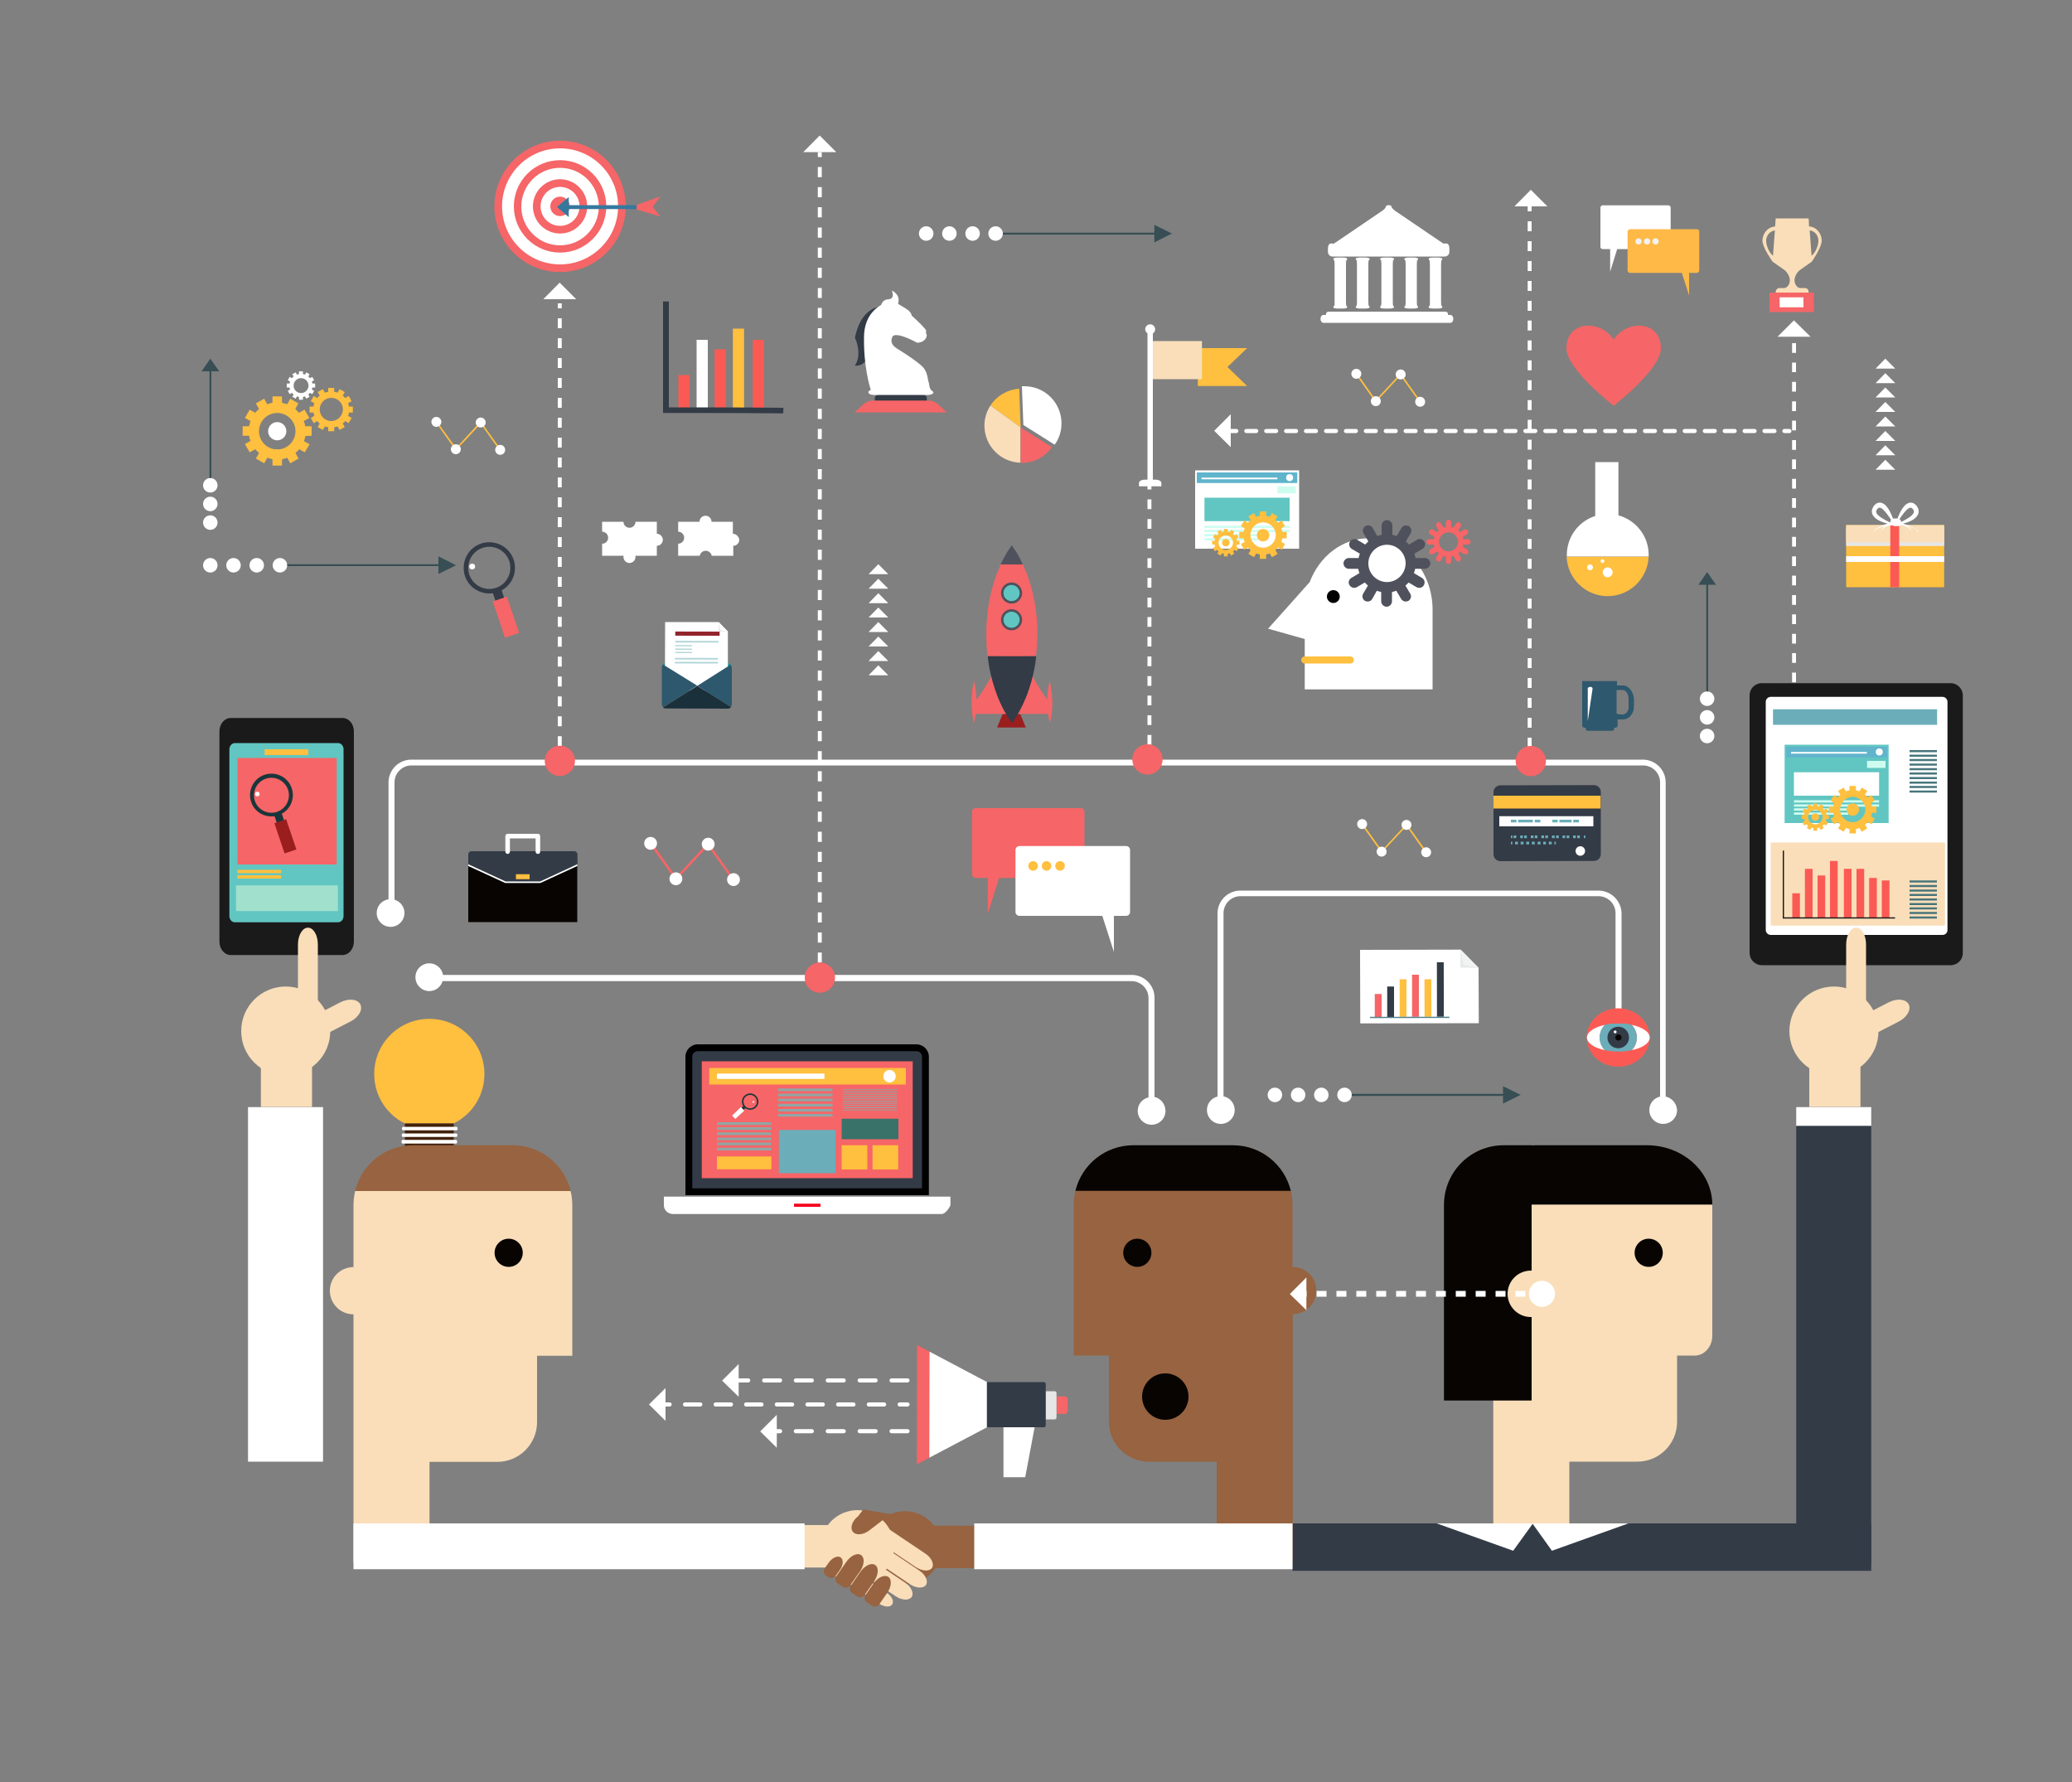 <svg xmlns="http://www.w3.org/2000/svg" viewBox="0 0 1000 860"><rect x="0" y="0" width="1000" height="860" fill="#808080" stroke="none"/><style>.st0{display:none;} .st1{display:inline;fill:#6BADB9;} .st2{display:inline;} .st3{fill:#9B9B9B;} .st4{fill:#C8C8C8;} .st5{fill:#FFFFFF;} .st6{fill:#F66567;} .st7{fill:#42210B;} .st8{fill:#FFBF3F;} .st9{fill:#1A1A1A;} .st10{fill:#61C6C1;} .st11{fill:#A0E0CC;} .st12{fill:#1A363B;} .st13{fill:#9B1E1E;} .st14{fill:#CBCBCB;} .st15{fill:#60B4CC;} .st16{fill:#CEFDF0;} .st17{fill:#F9DEB9;} .st18{fill:#6BADB9;} .st19{fill:#47757C;} .st20{fill:#FB5A54;} .st21{fill:#4F515C;} .st22{fill:#E6E6E6;} .st23{fill:#333B47;} .st24{fill:#F4001D;} .st25{fill:#397269;} .st26{fill:#91A5A5;} .st27{fill:#1DD2DD;} .st28{fill:#070402;} .st29{fill:#08979E;} .st30{fill:#EAEAEA;} .st31{fill:#2E586D;} .st32{fill:#1A303A;} .st33{fill:#93242C;} .st34{fill:#B4D6D8;} .st35{fill:#FFB947;} .st36{fill:#F1F2F2;} .st37{fill:#61B9B7;} .st38{fill:#A7CED3;} .st39{fill:#E8EAEA;} .st40{fill:#51808A;} .st41{fill:#374E54;} .st42{fill:#35789E;} .st43{fill:#976340;}</style><g id="line_1_"><path class="st5" d="M269.2 364.9h1.9v2.4h-1.9zM271.1 360.1h-1.9v-4.8h1.9v4.8zm0-9.6h-1.9v-4.8h1.9v4.8zm0-9.6h-1.9v-4.8h1.9v4.8zm0-9.6h-1.9v-4.8h1.9v4.8zm0-9.6h-1.9v-4.8h1.9v4.8zm0-9.6h-1.9v-4.8h1.9v4.8zm0-9.6h-1.9v-4.8h1.9v4.8zm0-9.7h-1.9V288h1.9v4.8zm0-9.6h-1.9v-4.8h1.9v4.8zm0-9.6h-1.9v-4.8h1.9v4.8zm0-9.6h-1.9v-4.8h1.9v4.8zm0-9.6h-1.9v-4.8h1.9v4.8zm0-9.6h-1.9V240h1.9v4.8zm0-9.6h-1.9v-4.8h1.9v4.8zm0-9.6h-1.9v-4.8h1.9v4.8zm0-9.6h-1.9v-4.8h1.9v4.8zm0-9.6h-1.9v-4.8h1.9v4.8zm0-9.6h-1.9V192h1.9v4.8zm0-9.6h-1.9v-4.8h1.9v4.8zm0-9.6h-1.9v-4.8h1.9v4.8zm0-9.6h-1.9v-4.8h1.9v4.8zm0-9.6h-1.9v-4.8h1.9v4.8zM269.2 146.4h1.9v2.4h-1.9zM394.7 469.5h1.9v2.4h-1.9zM396.6 464.6h-1.9v-4.9h1.9v4.9zm0-9.7h-1.9V450h1.9v4.9zm0-9.7h-1.9v-4.9h1.9v4.9zm0-9.7h-1.9v-4.9h1.9v4.9zm0-9.8h-1.9v-4.9h1.9v4.9zm0-9.7h-1.9v-4.9h1.9v4.9zm0-9.7h-1.9v-4.9h1.9v4.9zm0-9.7h-1.9v-4.9h1.9v4.9zm0-9.8h-1.9V382h1.9v4.8zm0-9.7h-1.9v-4.9h1.9v4.9zm0-9.7h-1.9v-4.9h1.9v4.9zm0-9.7h-1.9v-4.9h1.9v4.9zm0-9.7h-1.9v-4.9h1.9v4.9zm0-9.8h-1.9v-4.9h1.9v4.9zm0-9.7h-1.9v-4.9h1.9v4.9zm0-9.7h-1.9v-4.9h1.9v4.9zm0-9.7h-1.9v-4.9h1.9v4.9zm0-9.7h-1.9v-4.9h1.9v4.9zm0-9.8h-1.9v-4.9h1.9v4.9zm0-9.7h-1.9V275h1.9v4.9zm0-9.7h-1.9v-4.9h1.9v4.9zm0-9.7h-1.9v-4.9h1.9v4.9zm0-9.7h-1.9v-4.9h1.9v4.9zm0-9.8h-1.9v-4.9h1.9v4.9zm0-9.7h-1.9v-4.9h1.9v4.9zm0-9.7h-1.9v-4.9h1.9v4.9zm0-9.7h-1.9V207h1.9v4.9zm0-9.7h-1.9v-4.9h1.9v4.9zm0-9.8h-1.9v-4.9h1.9v4.9zm0-9.7h-1.9v-4.9h1.9v4.9zm0-9.7h-1.9v-4.9h1.9v4.9zm0-9.7h-1.9v-4.9h1.9v4.9zm0-9.8h-1.9v-4.9h1.9v4.9zm0-9.7h-1.9V139h1.9v4.8zm0-9.7h-1.9v-4.9h1.9v4.9zm0-9.7h-1.9v-4.9h1.9v4.9zm0-9.7h-1.9v-4.9h1.9v4.9zm0-9.8h-1.9V100h1.9v4.9zm0-9.7h-1.9v-4.9h1.9v4.9zm0-9.7h-1.9v-4.9h1.9v4.9zM394.7 73.4h1.9v2.4h-1.9zM737.3 365.6h1.9v2.4h-1.9zM739.2 360.8h-1.9V356h1.9v4.8zm0-9.6h-1.9v-4.8h1.9v4.8zm0-9.6h-1.9v-4.8h1.9v4.8zm0-9.6h-1.9v-4.8h1.9v4.8zm0-9.6h-1.9v-4.8h1.9v4.8zm0-9.5h-1.9v-4.8h1.9v4.8zm0-9.6h-1.9v-4.8h1.9v4.8zm0-9.6h-1.9v-4.8h1.9v4.8zm0-9.6h-1.9v-4.8h1.9v4.8zm0-9.6h-1.9v-4.8h1.9v4.8zm0-9.6h-1.9v-4.8h1.9v4.8zm0-9.5h-1.9v-4.8h1.9v4.8zm0-9.6h-1.9V241h1.9v4.8zm0-9.6h-1.9v-4.8h1.9v4.8zm0-9.6h-1.9v-4.8h1.9v4.8zm0-9.6h-1.9v-4.8h1.9v4.8zm0-9.6h-1.9v-4.8h1.9v4.8zm0-9.5h-1.9v-4.8h1.9v4.8zm0-9.6h-1.9v-4.8h1.9v4.8zm0-9.6h-1.9v-4.8h1.9v4.8zm0-9.6h-1.9v-4.8h1.9v4.8zm0-9.6h-1.9v-4.8h1.9v4.8zm0-9.5h-1.9v-4.8h1.9v4.8zm0-9.6h-1.9v-4.8h1.9v4.8zm0-9.6h-1.9V126h1.9v4.8zm0-9.6h-1.9v-4.8h1.9v4.8zm0-9.6h-1.9v-4.8h1.9v4.8zM737.3 99.6h1.9v2.4h-1.9zM864.9 333.9h1.9v2.4h-1.9zM866.8 329.3h-1.9v-4.7h1.9v4.7zm0-9.4h-1.9v-4.7h1.9v4.7zm0-9.3h-1.9v-4.7h1.9v4.7zm0-9.4h-1.9v-4.7h1.9v4.7zm0-9.3h-1.9v-4.7h1.9v4.7zm0-9.4h-1.9v-4.7h1.9v4.7zm0-9.3h-1.9v-4.7h1.9v4.7zm0-9.4h-1.9v-4.7h1.9v4.7zm0-9.3h-1.9v-4.7h1.9v4.7zm0-9.4h-1.9v-4.7h1.9v4.7zm0-9.3h-1.9v-4.7h1.9v4.7zm0-9.4h-1.9v-4.7h1.9v4.7zm0-9.3h-1.9v-4.7h1.9v4.7zm0-9.4h-1.9V203h1.9v4.7zm0-9.3h-1.9v-4.7h1.9v4.7zm0-9.4h-1.9v-4.7h1.9v4.7zm0-9.4h-1.9V175h1.9v4.6zm0-9.3h-1.9v-4.7h1.9v4.7zM864.9 158.5h1.9v2.4h-1.9z"/><g><path class="st5" d="M553.8 364.1h1.9v2.4h-1.9zM555.7 359.4h-1.9v-4.7h1.9v4.7zm0-9.5h-1.9v-4.7h1.9v4.7zm0-9.5h-1.9v-4.7h1.9v4.7zm0-9.4h-1.9v-4.7h1.9v4.7zm0-9.5h-1.9v-4.7h1.9v4.7zm0-9.5h-1.9v-4.7h1.9v4.7zm0-9.5h-1.9v-4.7h1.9v4.7zm0-9.4h-1.9v-4.7h1.9v4.7zm0-9.5h-1.9v-4.7h1.9v4.7zm0-9.5h-1.9v-4.7h1.9v4.7zm0-9.5h-1.9v-4.7h1.9v4.7zm0-9.4h-1.9v-4.7h1.9v4.7zm0-9.5h-1.9V241h1.9v4.7zM553.8 233.8h1.9v2.4h-1.9z"/></g><g><path class="st5" d="M863.6 209h-2.4c-.5 0-1-.4-1-1 0-.5.4-1 1-1h2.4c.5 0 1 .4 1 1s-.4 1-1 1zM856.4 209h-4.8c-.5 0-1-.4-1-1 0-.5.4-1 1-1h4.8c.5 0 1 .4 1 1s-.4 1-1 1zm-9.6 0H842c-.5 0-1-.4-1-1 0-.5.4-1 1-1h4.8c.5 0 1 .4 1 1s-.5 1-1 1zm-9.6 0h-4.8c-.5 0-1-.4-1-1 0-.5.4-1 1-1h4.8c.5 0 1 .4 1 1s-.5 1-1 1zm-9.6 0h-4.8c-.5 0-1-.4-1-1 0-.5.4-1 1-1h4.8c.5 0 1 .4 1 1-.1.6-.5 1-1 1zm-9.7 0h-4.8c-.5 0-1-.4-1-1 0-.5.4-1 1-1h4.8c.5 0 1 .4 1 1s-.4 1-1 1zm-9.6 0h-4.8c-.5 0-1-.4-1-1 0-.5.4-1 1-1h4.8c.5 0 1 .4 1 1s-.4 1-1 1zm-9.6 0h-4.8c-.5 0-1-.4-1-1 0-.5.4-1 1-1h4.8c.5 0 1 .4 1 1s-.5 1-1 1zm-9.6 0h-4.8c-.5 0-1-.4-1-1 0-.5.4-1 1-1h4.8c.5 0 1 .4 1 1-.1.6-.5 1-1 1zm-9.6 0h-4.8c-.5 0-1-.4-1-1 0-.5.4-1 1-1h4.8c.5 0 1 .4 1 1-.1.6-.5 1-1 1zm-9.7 0H765c-.5 0-1-.4-1-1 0-.5.4-1 1-1h4.8c.5 0 1 .4 1 1s-.4 1-1 1zm-9.6 0h-4.8c-.5 0-1-.4-1-1 0-.5.4-1 1-1h4.8c.5 0 1 .4 1 1s-.5 1-1 1zm-9.6 0h-4.8c-.5 0-1-.4-1-1 0-.5.4-1 1-1h4.8c.5 0 1 .4 1 1s-.5 1-1 1zm-9.6 0h-4.8c-.5 0-1-.4-1-1 0-.5.4-1 1-1h4.8c.5 0 1 .4 1 1-.1.6-.5 1-1 1zm-9.6 0h-4.8c-.5 0-1-.4-1-1 0-.5.4-1 1-1h4.8c.5 0 1 .4 1 1-.1.6-.5 1-1 1zm-9.7 0h-4.8c-.5 0-1-.4-1-1 0-.5.4-1 1-1h4.8c.5 0 1 .4 1 1s-.4 1-1 1zm-9.6 0h-4.8c-.5 0-1-.4-1-1 0-.5.4-1 1-1h4.8c.5 0 1 .4 1 1s-.5 1-1 1zm-9.6 0h-4.8c-.5 0-1-.4-1-1 0-.5.4-1 1-1h4.8c.5 0 1 .4 1 1s-.5 1-1 1zm-9.6 0h-4.8c-.5 0-1-.4-1-1 0-.5.4-1 1-1h4.8c.5 0 1 .4 1 1-.1.6-.5 1-1 1zm-9.7 0h-4.8c-.5 0-1-.4-1-1 0-.5.4-1 1-1h4.8c.5 0 1 .4 1 1s-.4 1-1 1zm-9.6 0h-4.8c-.5 0-1-.4-1-1 0-.5.4-1 1-1h4.8c.5 0 1 .4 1 1s-.4 1-1 1zm-9.6 0h-4.8c-.5 0-1-.4-1-1 0-.5.4-1 1-1h4.8c.5 0 1 .4 1 1s-.5 1-1 1zm-9.6 0h-4.8c-.5 0-1-.4-1-1 0-.5.4-1 1-1h4.8c.5 0 1 .4 1 1-.1.6-.5 1-1 1zm-9.6 0H640c-.5 0-1-.4-1-1 0-.5.4-1 1-1h4.8c.5 0 1 .4 1 1-.1.6-.5 1-1 1zm-9.7 0h-4.8c-.5 0-1-.4-1-1 0-.5.4-1 1-1h4.8c.5 0 1 .4 1 1s-.4 1-1 1zm-9.6 0h-4.8c-.5 0-1-.4-1-1 0-.5.4-1 1-1h4.8c.5 0 1 .4 1 1s-.4 1-1 1zm-9.6 0h-4.8c-.5 0-1-.4-1-1 0-.5.4-1 1-1h4.8c.5 0 1 .4 1 1s-.5 1-1 1zm-9.6 0h-4.8c-.5 0-1-.4-1-1 0-.5.4-1 1-1h4.8c.5 0 1 .4 1 1-.1.6-.5 1-1 1zM596.7 209h-2.4c-.5 0-1-.4-1-1 0-.5.4-1 1-1h2.4c.5 0 1 .4 1 1-.1.6-.5 1-1 1z"/></g><g><path class="st5" d="M438 678.8h-3.8c-.5 0-1-.4-1-1 0-.5.4-1 1-1h3.8c.5 0 1 .4 1 1-.1.6-.5 1-1 1zM426.7 678.8h-7.4c-.5 0-1-.4-1-1 0-.5.4-1 1-1h7.4c.5 0 1 .4 1 1s-.5 1-1 1zm-14.8 0h-7.4c-.5 0-1-.4-1-1 0-.5.4-1 1-1h7.4c.5 0 1 .4 1 1s-.4 1-1 1zm-14.8 0h-7.4c-.5 0-1-.4-1-1 0-.5.4-1 1-1h7.4c.5 0 1 .4 1 1s-.4 1-1 1zm-14.8 0h-7.4c-.5 0-1-.4-1-1 0-.5.4-1 1-1h7.4c.5 0 1 .4 1 1s-.4 1-1 1zm-14.8 0h-7.4c-.5 0-1-.4-1-1 0-.5.4-1 1-1h7.4c.5 0 1 .4 1 1s-.4 1-1 1zm-14.7 0h-7.4c-.5 0-1-.4-1-1 0-.5.4-1 1-1h7.4c.5 0 1 .4 1 1-.1.6-.5 1-1 1zm-14.8 0h-7.4c-.5 0-1-.4-1-1 0-.5.4-1 1-1h7.4c.5 0 1 .4 1 1-.1.6-.5 1-1 1zM323.2 678.8h-3.8c-.5 0-1-.4-1-1 0-.5.4-1 1-1h3.8c.5 0 1 .4 1 1-.1.6-.5 1-1 1zM438 667.2h-7.7c-.5 0-1-.4-1-1 0-.5.4-1 1-1h7.7c.5 0 1 .4 1 1-.1.5-.5 1-1 1zm-15.4 0h-7.7c-.5 0-1-.4-1-1 0-.5.4-1 1-1h7.7c.5 0 1 .4 1 1-.1.5-.5 1-1 1zm-15.4 0h-7.7c-.5 0-1-.4-1-1 0-.5.4-1 1-1h7.7c.5 0 1 .4 1 1 0 .5-.5 1-1 1zm-15.4 0h-7.7c-.5 0-1-.4-1-1 0-.5.4-1 1-1h7.7c.5 0 1 .4 1 1 0 .5-.4 1-1 1zm-15.3 0h-7.7c-.5 0-1-.4-1-1 0-.5.4-1 1-1h7.7c.5 0 1 .4 1 1-.1.5-.5 1-1 1zm-15.4 0h-7.7c-.5 0-1-.4-1-1 0-.5.4-1 1-1h7.7c.5 0 1 .4 1 1 0 .5-.5 1-1 1zM438 691.7h-7.7c-.5 0-1-.4-1-1s.4-1 1-1h7.7c.5 0 1 .4 1 1s-.5 1-1 1zm-15.4 0h-7.7c-.5 0-1-.4-1-1s.4-1 1-1h7.7c.5 0 1 .4 1 1s-.5 1-1 1zm-15.4 0h-7.7c-.5 0-1-.4-1-1s.4-1 1-1h7.7c.5 0 1 .4 1 1s-.5 1-1 1zm-15.4 0h-7.7c-.5 0-1-.4-1-1s.4-1 1-1h7.7c.5 0 1 .4 1 1s-.4 1-1 1zm-15.3 0h-4.6c-.5 0-1-.4-1-1s.4-1 1-1h4.6c.5 0 1 .4 1 1s-.5 1-1 1z"/></g><g><path class="st5" d="M771.4 429.8H598.6c-6.1 0-11 5-11 11v88.4c-2.9.7-5.1 3.3-5.1 6.5 0 3.7 3 6.7 6.7 6.7s6.7-3 6.7-6.7c0-3.2-2.3-6-5.4-6.6v-88.4c0-4.5 3.7-8.2 8.2-8.2h172.8c4.5 0 8.2 3.7 8.2 8.2V503h2.9v-62.2c-.1-6.1-5.1-11-11.2-11zM557.2 529.4v-47.9c0-6.1-5-11-11-11H213.8c-.5-3.2-3.3-5.6-6.6-5.6-3.7 0-6.7 3-6.7 6.7s3 6.7 6.7 6.7c3.1 0 5.6-2.1 6.4-4.8h332.5c4.5 0 8.2 3.7 8.2 8.2v47.9c-3 .7-5.2 3.3-5.2 6.5 0 3.7 3 6.7 6.7 6.7s6.7-3 6.7-6.7c-.1-3.4-2.3-6-5.3-6.7z"/><path class="st5" d="M803.9 529.2V377.6c0-6.1-5-11-11-11H198.5c-6.1 0-11 5-11 11V434c-3.2.5-5.7 3.2-5.7 6.6 0 3.7 3 6.7 6.7 6.7s6.7-3 6.7-6.7c0-3-2-5.6-4.8-6.4v-56.6c0-4.5 3.7-8.2 8.2-8.2H793c4.5 0 8.2 3.7 8.2 8.2v151.6c-3 .7-5.2 3.3-5.2 6.5 0 3.7 3 6.7 6.7 6.7s6.7-3 6.7-6.7c-.2-3.2-2.5-5.8-5.5-6.5z"/></g><g><path class="st5" d="M395.6 65.4l8 8h-15.9zM738.8 91.6l8 8h-15.9zM865.8 154.6l8 7.9h-15.9zM586 207.9l8-8v15.9zM423.9 321.1l4.8 4.8h-9.5zM423.9 314.2l4.8 4.8h-9.5zM423.9 307.2l4.8 4.8h-9.5zM423.9 300.2l4.8 4.8h-9.5zM423.9 293.2l4.8 4.8h-9.5zM423.9 286.3l4.8 4.8h-9.5zM423.9 279.3l4.8 4.8h-9.5zM423.9 272.3l4.8 4.8h-9.5zM909.9 221.9l4.8 4.8h-9.5zM909.9 214.9l4.8 4.8h-9.5zM909.9 208l4.8 4.8h-9.5zM909.9 201l4.8 4.8h-9.5zM909.9 194l4.8 4.8h-9.5zM909.9 187l4.8 4.8h-9.5zM909.9 180.1l4.8 4.8h-9.5zM909.9 173.1l4.8 4.8h-9.5zM270.1 136.4l8 8h-15.9zM313.2 677.8l8-7.9v15.8zM348.5 666.3l8-8v15.8zM366.9 690.8l8-8v15.9z"/></g><g><circle class="st6" cx="553.8" cy="366.5" r="7.3"/><circle class="st6" cx="738.8" cy="367.3" r="7.3"/><circle class="st6" cx="395.7" cy="471.8" r="7.3"/><circle class="st6" cx="270.2" cy="367.2" r="7.3"/></g></g><g id="icon"><g id="light_bulb_3_"><path class="st7" d="M195.4 542.2v11.9H219v-11.9c.1 0 .1-.1.2-.1h-23.9l.1.1z"/><path class="st8" d="M233.8 518.3c0-14.7-11.9-26.6-26.6-26.6-14.7 0-26.6 11.9-26.6 26.6 0 10.4 5.9 19.4 14.6 23.8h23.9c8.8-4.4 14.7-13.4 14.7-23.8z"/><path class="st5" d="M220 551.9h-25.6c-.4 0-.6-.3-.6-.7v-.5c0-.4.3-.6.6-.6H220c.4 0 .6.3.6.6v.5c.1.4-.2.7-.6.7zM220.1 548.7h-25.6c-.4 0-.6-.3-.6-.6v-.5c0-.4.3-.6.6-.6h25.6c.4 0 .6.3.6.6v.5c.1.3-.2.6-.6.6zM220.2 545.5h-25.6c-.4 0-.6-.3-.6-.6v-.5c0-.4.3-.6.6-.6h25.6c.4 0 .6.3.6.6v.5c.1.3-.2.6-.6.6z"/></g><path class="st9" d="M105.9 353v101.4c0 3.6 2.4 6.5 5.5 6.5h53.9c3 0 5.5-2.9 5.5-6.5V353c0-3.6-2.4-6.5-5.5-6.5h-53.9c-3.1 0-5.5 2.9-5.5 6.5z"/><path class="st10" d="M163.1 445.1h-49.7c-1.5 0-2.7-1.3-2.7-3v-80.5c0-1.6 1.2-3 2.7-3h49.7c1.5 0 2.7 1.3 2.7 3v80.5c0 1.7-1.2 3-2.7 3z"/><path class="st11" d="M113.9 427.3h49.2v12.4h-49.2z"/><path class="st8" d="M114.6 419.8h21.1v1.6h-21.1zM114.6 422.4h21.1v1.6h-21.1zM127.7 361.6h21.1v2.8h-21.1z"/><path class="st6" d="M114.6 365.8h47.9v51.4h-47.9z"/><circle class="st5" cx="124.2" cy="383.2" r="1.1"/><path class="st12" d="M140.8 380.4c-1.8-5.4-7.7-8.3-13.1-6.5-5.4 1.8-8.3 7.7-6.5 13.1 1.6 4.8 6.4 7.6 11.3 6.9l1.3 3.8 3.5-1.2-1.3-3.8c4.3-2.3 6.4-7.5 4.8-12.3zm-7.1 11.4c-4.4 1.5-9.2-.9-10.7-5.3-1.5-4.4.9-9.2 5.3-10.7 4.4-1.5 9.2.9 10.7 5.3 1.5 4.4-.9 9.2-5.3 10.7z"/><path class="st13" d="M132.42 397.277l5.684-1.923 4.935 14.59-5.684 1.922z"/><g id="ipad_1_"><path class="st9" d="M941.4 465.8h-91.1c-3.3 0-5.9-2.7-5.9-5.9V335.6c0-3.3 2.6-5.9 5.9-5.9h91.1c3.3 0 5.9 2.7 5.9 5.9V460c0 3.2-2.6 5.8-5.9 5.8z"/><path class="st14" d="M896.8 459.2c0 1.4-1.2 2.6-2.6 2.6-1.4 0-2.6-1.2-2.6-2.6 0-1.4 1.2-2.6 2.6-2.6 1.4 0 2.6 1.2 2.6 2.6z"/><path class="st5" d="M937.5 451.2h-82.9c-1.3 0-2.4-1.1-2.4-2.4V338.7c0-1.3 1.1-2.4 2.4-2.4h82.9c1.3 0 2.4 1.1 2.4 2.4v110.2c0 1.3-1.1 2.3-2.4 2.3z"/><path class="st10" d="M861.3 359.4h50.2v37.8h-50.2z"/><path class="st5" d="M865.8 372.7h41.1V384h-41.1z"/><path class="st15" d="M862.2 360.4h48.5v5.1h-48.5z"/><path class="st5" d="M864.4 362.9H901v.8h-36.6z"/><circle class="st5" cx="907" cy="362.9" r="1.7"/><path class="st16" d="M901.1 367.2h8.9v3.4h-8.9zM865.8 386.2h41.1v1.1h-41.1zM865.8 388.2h41.1v1.1h-41.1zM865.8 390.1h26.3v1.1h-26.3zM865.8 392.1h26.3v1.1h-26.3z"/><circle class="st8" cx="876.1" cy="394.3" r="1.8"/><path class="st8" d="M882.7 395.2v-1.8h-1.2c-.1-.3-.1-.7-.3-1l1.1-.6-.9-1.6-1.1.6c-.2-.3-.5-.5-.7-.7l.6-1.1-1.6-.9-.6 1.1c-.3-.1-.7-.2-1-.3v-1.2h-1.8v1.2c-.3.1-.7.1-1 .3l-.6-1.1-1.6.9.6 1.1c-.3.2-.5.5-.7.7l-1.1-.6-.9 1.6 1.1.6c-.1.3-.2.7-.3 1h-1.2v1.8h1.2c.1.3.1.7.3 1l-1.1.6.9 1.6 1.1-.6c.2.3.5.5.7.7l-.6 1.1 1.6.9.6-1.1c.3.1.7.2 1 .3v1.2h1.8v-1.2c.3-.1.7-.2 1-.3l.6 1.1 1.6-.9-.6-1.1c.3-.2.5-.5.7-.7l1.1.6.9-1.6-1.1-.6c.1-.3.2-.7.3-1h1.2zm-6.6 2.6c-1.9 0-3.5-1.6-3.5-3.5s1.6-3.5 3.5-3.5 3.5 1.6 3.5 3.5c0 2-1.6 3.5-3.5 3.5z"/><g><circle class="st8" cx="894.2" cy="390.7" r="3"/><path class="st8" d="M905.6 392.3v-3.1h-2.1c-.1-.6-.3-1.2-.5-1.7l1.8-1.1-1.6-2.7-1.8 1.1c-.4-.5-.8-.9-1.3-1.3l1.1-1.8-2.7-1.6-1.1 1.8c-.6-.2-1.1-.4-1.7-.5v-2.1h-3.1v2.1c-.6.1-1.2.3-1.7.5l-1.1-1.8-2.7 1.6 1.1 1.8c-.5.4-.9.8-1.3 1.3l-1.8-1.1-1.6 2.7 1.8 1.1c-.2.6-.4 1.1-.5 1.7h-2.1v3.1h2.1c.1.6.3 1.2.5 1.7l-1.8 1.1 1.6 2.7 1.8-1.1c.4.5.8.9 1.3 1.3l-1.1 1.8 2.7 1.6 1.1-1.8c.6.2 1.1.4 1.7.5v2.1h3.1v-2.1c.6-.1 1.2-.3 1.7-.5l1.1 1.8 2.7-1.6-1.1-1.8c.5-.4.9-.8 1.3-1.3l1.8 1.1 1.6-2.7-1.8-1.1c.2-.6.4-1.1.5-1.7h2.1zm-11.4 4.5c-3.3 0-6.1-2.7-6.1-6.1 0-3.3 2.7-6.1 6.1-6.1 3.3 0 6.1 2.7 6.1 6.1-.1 3.3-2.8 6.1-6.1 6.1z"/></g><g><path class="st17" d="M854.6 406.6h84.1v40.1h-84.1z"/><path class="st18" d="M855.7 342.3h79.2v7.5h-79.2z"/><path class="st19" d="M921.6 362h13.2v1h-13.2zM921.6 364.2h13.2v1h-13.2zM921.6 366.3h13.2v1h-13.2zM921.6 368.5h13.2v1h-13.2zM921.6 370.7h13.2v1h-13.2zM921.6 372.8h13.2v1h-13.2zM921.6 375h13.2v1h-13.2zM921.6 377.2h13.2v1h-13.2zM921.6 379.3h13.2v1h-13.2zM921.6 381.5h13.2v1h-13.2zM921.6 424.9h13.2v1h-13.2zM921.6 427.1h13.2v1h-13.2zM921.6 429.3h13.2v1h-13.2zM921.6 431.4h13.2v1h-13.2zM921.6 433.6h13.2v1h-13.2zM921.6 435.8h13.2v1h-13.2zM921.6 437.9h13.2v1h-13.2zM921.6 440.1h13.2v1h-13.2zM921.6 442.3h13.2v1h-13.2z"/></g><g><path class="st20" d="M865 431.1h3.7V443H865zM871.1 419.3h3.7V443h-3.7zM877.2 422.5h3.7V443h-3.7zM883.2 415.5h3.7V443h-3.7zM889.9 419.3h3.7V443h-3.7zM896 419.3h3.7V443H896zM902.1 423.7h3.7V443h-3.7zM908.2 424.9h3.7v18h-3.7z"/><path class="st9" d="M914.6 443.3h-54.2v-32.8h.6v32.2h53.6z"/></g></g><path class="st14" d="M132.8 224h1-1zM132.8 216.8h1v2.4h-1z"/><circle class="st5" cx="133.8" cy="208.1" r="4.4"/><path class="st8" d="M150.4 210.3v-4.6h-3.1c-.1-.9-.4-1.7-.7-2.5l2.7-1.5-2.3-4-2.7 1.5c-.6-.7-1.2-1.3-1.8-1.8l1.5-2.7-3.9-2.3-1.5 2.7c-.8-.3-1.6-.5-2.5-.7v-3.1h-4.6v3.1c-.9.1-1.7.4-2.5.7l-1.5-2.7-4 2.3 1.5 2.7c-.7.6-1.3 1.2-1.8 1.8l-2.7-1.5-2.3 4 2.7 1.5c-.3.8-.5 1.6-.7 2.5h-3.1v4.6h3.1c.1.9.4 1.7.7 2.5l-2.7 1.5 2.3 4 2.7-1.5c.6.7 1.2 1.3 1.8 1.8l-1.5 2.7 4 2.3 1.5-2.7c.8.3 1.6.5 2.5.7v3.1h4.6v-3.1c.9-.1 1.7-.4 2.5-.7l1.5 2.7 4-2.3-1.5-2.7c.7-.6 1.3-1.2 1.8-1.8l2.7 1.5 2.3-3.9-2.7-1.5c.3-.8.5-1.6.7-2.5l3-.1zm-16.6 6.6c-4.9 0-8.8-4-8.8-8.8 0-4.9 4-8.8 8.8-8.8 4.9 0 8.8 4 8.8 8.8 0 4.8-3.9 8.8-8.8 8.8zM170.3 199.1v-2.9h-1.9c-.1-.5-.2-1.1-.4-1.6l1.7-1-1.4-2.5-1.7 1c-.3-.4-.7-.8-1.2-1.2l1-1.7-2.5-1.4-1 1.7c-.5-.2-1-.3-1.6-.4v-1.9h-2.9v1.9c-.5.1-1.1.2-1.6.4l-1-1.7-2.5 1.4 1 1.7c-.4.3-.8.7-1.2 1.2l-1.7-1-1.4 2.5 1.7 1c-.2.5-.3 1-.4 1.6h-1.9v2.9h1.9c.1.5.2 1.1.4 1.6l-1.7 1 1.4 2.5 1.7-1c.3.4.7.8 1.2 1.2l-1 1.7 2.5 1.4 1-1.7c.5.2 1 .3 1.6.4v1.9h2.9v-1.9c.5-.1 1.1-.2 1.6-.4l1 1.7 2.5-1.4-1-1.7c.4-.3.8-.7 1.2-1.2l1.7 1 1.4-2.5-1.7-1c.2-.5.3-1 .4-1.6h1.9zm-10.4 4.1c-3.1 0-5.6-2.5-5.6-5.6 0-3.1 2.5-5.6 5.6-5.6 3.1 0 5.6 2.5 5.6 5.6-.1 3.1-2.6 5.6-5.6 5.6z"/><path class="st5" d="M152.1 187v-1.9h-1.3c-.1-.4-.2-.7-.3-1l1.1-.6-.9-1.6-1.1.6c-.2-.3-.5-.5-.8-.8l.6-1.1-1.6-.9-.6 1.1c-.3-.1-.7-.2-1-.3v-1.3h-1.9v1.3c-.4.1-.7.2-1 .3l-.6-1.1-1.6.9.6 1.1c-.3.2-.5.5-.8.8l-1.1-.6-.9 1.6 1.1.6c-.1.3-.2.7-.3 1h-1.3v1.9h1.3c.1.4.2.7.3 1l-1.1.6.9 1.6 1.1-.6c.2.3.5.5.8.8l-.6 1.1 1.6.9.6-1.1c.3.1.7.2 1 .3v1.3h1.9v-1.3c.4-.1.7-.2 1-.3l.6 1.1 1.6-.9-.6-1.1c.3-.2.5-.5.8-.8l1.1.6.9-1.6-1.1-.6c.1-.3.2-.7.3-1h1.3zm-6.8 2.7c-2 0-3.6-1.6-3.6-3.6s1.6-3.6 3.6-3.6 3.6 1.6 3.6 3.6c0 1.9-1.6 3.6-3.6 3.6zM660.5 259.8c-12.8 0-23.7 8.7-28.4 21.1-7.5 8.5-20.1 22.5-20.1 22.5l17.7 5v24.3h61.7v-38.4c0-19-13.9-34.5-30.9-34.5z"/><circle cx="643.5" cy="287.9" r="3.1"/><path class="st8" d="M651.7 320.2h-22c-1 0-1.7-.8-1.7-1.7 0-1 .8-1.7 1.7-1.7h22c1 0 1.7.8 1.7 1.7 0 1-.8 1.7-1.7 1.7z"/><path class="st21" d="M687.7 274.5c1.4 0 2.6-1.2 2.6-2.6 0-1.4-1.2-2.6-2.6-2.6h-4.5c-.1-.7-.4-1.4-.6-2.1l3.9-2.3c1.2-.7 1.7-2.3.9-3.5-.7-1.2-2.3-1.7-3.5-.9l-3.9 2.3c-.5-.5-1-1.1-1.5-1.5l2.3-3.9c.7-1.2.3-2.8-.9-3.5-1.2-.7-2.8-.3-3.5.9l-2.3 3.9c-.7-.2-1.4-.5-2.1-.6v-4.5c0-1.4-1.2-2.6-2.6-2.6-1.4 0-2.6 1.2-2.6 2.6v4.5c-.7.1-1.4.4-2.1.6l-2.2-3.9c-.7-1.2-2.3-1.7-3.5-.9-1.2.7-1.7 2.3-.9 3.5l2.3 3.9c-.5.5-1.1 1-1.5 1.5l-3.9-2.3c-1.2-.7-2.8-.3-3.5.9-.7 1.2-.3 2.8.9 3.5l3.9 2.3c-.2.7-.5 1.4-.6 2.1H651c-1.4 0-2.6 1.2-2.6 2.6 0 1.4 1.2 2.6 2.6 2.6h4.5c.1.7.4 1.4.6 2.1l-3.9 2.3c-1.2.7-1.7 2.3-.9 3.5.5.8 1.4 1.3 2.2 1.3.4 0 .9-.1 1.3-.3l3.9-2.3c.5.5 1 1.1 1.5 1.5l-2.3 3.9c-.7 1.2-.3 2.8.9 3.5.4.2.9.3 1.3.3.9 0 1.8-.5 2.2-1.3l2.2-3.9c.7.2 1.4.5 2.1.6v4.5c0 1.4 1.2 2.6 2.6 2.6 1.4 0 2.6-1.2 2.6-2.6v-4.5c.7-.1 1.4-.4 2.1-.6l2.3 3.9c.5.8 1.3 1.3 2.2 1.3.4 0 .9-.1 1.3-.3 1.2-.7 1.7-2.3.9-3.5l-2.3-3.9c.6-.5 1.1-1 1.5-1.5l3.9 2.3c.4.2.9.3 1.3.3.9 0 1.8-.5 2.2-1.3.7-1.2.3-2.8-.9-3.5l-3.9-2.3c.2-.7.5-1.4.6-2.1h4.7zm-18.3 6.4c-4.9 0-9-4-9-9 0-4.9 4-9 9-9 4.9 0 9 4 9 9-.1 5-4.1 9-9 9z"/><path class="st6" d="M708.5 262.8c.7 0 1.3-.6 1.3-1.3 0-.7-.6-1.3-1.3-1.3h-2.3c-.1-.4-.2-.7-.3-1.1l2-1.2c.6-.4.9-1.2.5-1.8-.4-.6-1.2-.9-1.8-.5l-2 1.2c-.2-.3-.5-.5-.8-.8l1.2-2c.4-.6.1-1.4-.5-1.8-.6-.4-1.4-.1-1.8.5l-1.2 2c-.3-.1-.7-.2-1.1-.3v-2.3c0-.7-.6-1.3-1.3-1.3-.7 0-1.3.6-1.3 1.3v2.3c-.4.1-.7.2-1.1.3l-1.2-2c-.4-.6-1.2-.8-1.8-.5-.6.4-.8 1.2-.5 1.8l1.2 2c-.3.2-.5.5-.8.8l-2-1.2c-.6-.4-1.4-.1-1.8.5-.4.6-.1 1.4.5 1.8l2 1.2c-.1.3-.2.7-.3 1.1h-2.3c-.7 0-1.3.6-1.3 1.3 0 .7.6 1.3 1.3 1.3h2.3c.1.4.2.7.3 1.1l-2 1.2c-.6.4-.8 1.2-.5 1.8.2.4.7.7 1.1.7.2 0 .5-.1.7-.2l2-1.2c.2.3.5.5.8.8l-1.2 2c-.4.6-.1 1.4.5 1.8.2.1.4.2.7.2.5 0 .9-.2 1.1-.7l1.2-2c.3.1.7.2 1.1.3v2.3c0 .7.6 1.3 1.3 1.3.7 0 1.3-.6 1.3-1.3v-2.3c.4-.1.7-.2 1.1-.3l1.2 2c.2.4.7.7 1.1.7.2 0 .5-.1.7-.2.6-.4.9-1.2.5-1.8l-1.2-2c.3-.2.5-.5.8-.8l2 1.2c.2.1.4.2.7.2.5 0 .9-.2 1.2-.7.4-.6.1-1.4-.5-1.8l-2-1.2c.1-.3.2-.7.3-1.1h2.2zm-9.4 3.3c-2.5 0-4.6-2.1-4.6-4.6 0-2.5 2.1-4.6 4.6-4.6 2.5 0 4.6 2.1 4.6 4.6 0 2.5-2.1 4.6-4.6 4.6z"/><g id="Telescope_3_"><path class="st5" d="M484.3 687.9v25h10.5l4.7-25z"/><path class="st6" d="M442.6 649.1l6 3.2-.1 51.2-6 3.2z"/><path class="st5" d="M476.4 667v21.8l-27.9 14.7.1-51.2z"/><path class="st6" d="M513.8 682.4c.8 0 1.5-.7 1.5-1.5v-5.5c0-.8-.7-1.5-1.5-1.5h-3.9v8.4l3.9.1z"/><path class="st22" d="M509 685c.5 0 .9-.4.9-.9v-11.8c0-.5-.4-.9-.9-.9h-4.5V685h4.5z"/><path class="st23" d="M503.8 688.8c.5 0 .9-.4.9-.9v-20c0-.5-.4-.9-.9-.9h-27.5v21.8h27.5z"/></g><path class="st23" d="M332.5 575.1V510c0-2.4 2-4.4 4.4-4.4h105.5c2.4 0 4.4 2 4.4 4.4v65.2H332.5z"/><path d="M448.3 576.8H330.8V510c0-3.3 2.7-6 6-6h105.5c3.3 0 6 2.7 6 6v66.8zm-114.2-3.3H445V510c0-1.5-1.2-2.7-2.7-2.7H336.8c-1.5 0-2.7 1.2-2.7 2.7v63.5z"/><path class="st5" d="M454.3 585.9H324.8c-2.4 0-4.4-1.9-4.4-4.2v-4.2h138.3v4.2s-1.9 4.2-4.4 4.2z"/><path class="st24" d="M383.2 580.9H396v1.5h-12.8z"/><path class="st6" d="M338.7 512.2h101.8v56.4H338.7z"/><path class="st8" d="M342.3 515.4h94.9v8h-94.9zM346 558.1h26.3v6.2H346zM406.2 552.7h12.4v11.7h-12.4zM421.1 552.7h12.4v11.7h-12.4z"/><path class="st5" d="M432.3 519.4c0 1.7-1.3 3-3 3s-3-1.3-3-3 1.3-3 3-3 3 1.4 3 3zM346 518.1h51.9v2.6H346z"/><path class="st25" d="M406.2 539.9h27.4v9.9h-27.4z"/><path class="st18" d="M375.9 545.3h27.4v20.9h-27.4z"/><path class="st26" d="M375.5 525.3h26.3v1.3h-26.3zM406.7 525.7H433v.4h-26.3zM406.7 526.8H433v.4h-26.3zM406.7 527.9H433v.4h-26.3zM406.7 529H433v.4h-26.3zM406.7 530.1H433v.4h-26.3zM406.7 531.2H433v.4h-26.3zM406.7 532.2H433v.4h-26.3zM406.7 533.3H433v.4h-26.3zM406.7 534.4H433v.4h-26.3zM406.7 535.5H433v.4h-26.3zM375.5 527.8h26.3v1.3h-26.3zM375.5 530.2h26.3v1.3h-26.3zM375.5 532.7h26.3v1.3h-26.3zM375.5 535.2h26.3v1.3h-26.3zM375.5 537.6h26.3v1.3h-26.3zM346 541.6h26.3v1.3H346zM346 544h26.3v1.3H346zM346 546.5h26.3v1.3H346zM346 549h26.3v1.3H346zM346 551.4h26.3v1.3H346zM346 553.9h26.3v1.3H346z"/><g><path class="st12" d="M364.8 534.5c1.6-1.5 1.6-4 .1-5.6-1.5-1.6-4-1.6-5.6-.1-1.4 1.3-1.6 3.5-.6 5l-1.1 1.1 1 1 1.1-1.1c1.6 1.1 3.7 1 5.1-.3zm-5.1-.6c-1.2-1.3-1.2-3.4.1-4.6 1.3-1.2 3.3-1.2 4.6.1 1.2 1.3 1.2 3.4-.1 4.6-1.3 1.2-3.4 1.2-4.6-.1z"/><path class="st5" d="M354.9 540l-1.6-1.6 4.3-4.1 1.6 1.7zM363.9 532.1c-.2.2-.4.2-.6 0-.2-.2-.2-.5 0-.6.2-.2.4-.2.6 0 .2.2.2.4 0 .6z"/></g><g><path class="st6" d="M470.9 390h50.7c1 0 1.8.8 1.8 1.9v29.9c0 1-.8 1.9-1.8 1.9h-39.4l-5.5 17.4v-17.4h-5.8c-1 0-1.8-.8-1.8-1.9v-29.9c-.1-1.1.8-1.9 1.8-1.9z"/><path class="st5" d="M543.5 408.3H492c-1 0-1.9.8-1.9 1.9v29.9c0 1 .8 1.9 1.9 1.9h40l5.6 17.4V442h5.9c1 0 1.9-.8 1.9-1.9v-29.9c0-1-.8-1.9-1.9-1.9z"/><path class="st8" d="M500.9 417.9c0 1.3-1 2.3-2.3 2.3-1.3 0-2.3-1-2.3-2.3 0-1.3 1-2.3 2.3-2.3 1.2-.1 2.3 1 2.3 2.3zM507.4 417.9c0 1.3-1.1 2.3-2.3 2.3-1.3 0-2.3-1-2.3-2.3 0-1.3 1-2.3 2.3-2.3 1.3 0 2.3 1 2.3 2.3zM513.9 417.9c0 1.3-1 2.3-2.3 2.3-1.3 0-2.3-1-2.3-2.3 0-1.3 1-2.3 2.3-2.3 1.3 0 2.4 1 2.3 2.3z"/></g><g id="flag"><path class="st8" d="M601.9 186.3h-23.8V168h23.8l-9.5 9.1z"/><path class="st17" d="M556.4 164.6h23.7V183h-23.7z"/><path class="st5" d="M557.8 231.5h-1.4v-70.6c.7-.4 1.1-1.1 1.1-2 0-1.3-1.1-2.4-2.4-2.4-1.3 0-2.4 1.1-2.4 2.4 0 .8.5 1.5 1.1 2v70.6h-1.4c-1.5 0-2.7.7-2.7 1.6v1.6h10.8v-1.6c0-.9-1.2-1.6-2.7-1.6z"/></g><g id="eyea"><path class="st20" d="M796.2 500.7c0 7.8-6.8 14.1-15.2 14.1-8.4 0-15.2-6.3-15.2-14.1s6.8-14.1 15.2-14.1c8.4 0 15.2 6.3 15.2 14.1z"/><path class="st5" d="M774.6 494.6c-5.1 1.1-8.7 3.4-8.7 6.1 0 2.7 3.6 5.1 8.7 6.1-1.5-1.6-2.5-3.8-2.5-6.1 0-2.4 1-4.5 2.5-6.1zM796.2 500.7c0-2.7-3.6-5-8.7-6.1 1.5 1.6 2.5 3.8 2.5 6.1 0 2.4-.9 4.5-2.5 6.1 5.2-1 8.7-3.4 8.7-6.1z"/><path class="st27" d="M774.6 494.6c2-.4 4.1-.6 6.5-.6 2.3 0 4.5.2 6.5.6h-13z"/><path class="st18" d="M787.5 494.6c-2-.4-4.1-.6-6.5-.6-2.3 0-4.5.2-6.5.6-1.5 1.6-2.5 3.8-2.5 6.1 0 2.4.9 4.5 2.5 6.1 2 .4 4.1.7 6.5.7 2.3 0 4.5-.2 6.5-.7 1.5-1.6 2.5-3.8 2.5-6.1 0-2.4-1-4.5-2.5-6.1z"/><path class="st23" d="M786.2 500.7c0 2.9-2.3 5.2-5.2 5.2-2.9 0-5.2-2.3-5.2-5.2 0-2.9 2.3-5.2 5.2-5.2 2.9 0 5.2 2.3 5.2 5.2z"/><path class="st28" d="M782.6 500.7c0 .8-.7 1.5-1.5 1.5s-1.5-.7-1.5-1.5.7-1.5 1.5-1.5 1.5.7 1.5 1.5z"/><path class="st5" d="M780.2 498c0 .4-.3.7-.7.7-.4 0-.7-.3-.7-.7 0-.4.3-.7.7-.7.4 0 .7.3.7.7z"/></g><g><path class="st28" d="M243.8 426.1l-17.8-8.2V445h52.6v-27.1l-17.8 8.2z"/><path class="st23" d="M277.2 410.8h-49.7c-.8 0-1.5.7-1.5 1.5v4.9l18 8.3h16.7l18-8.3v-4.9c-.1-.9-.7-1.5-1.5-1.5z"/><path class="st5" d="M244 425.4l-18-8.3v.8l17.8 8.2h17l17.8-8.2v-.8l-17.9 8.3z"/><g><path class="st5" d="M259.6 412.1c-.6 0-1.1-.5-1.1-1.1v-6.4h-12.4v6.4c0 .6-.5 1.1-1.1 1.1-.6 0-1.1-.5-1.1-1.1v-7.5c0-.6.5-1.1 1.1-1.1h14.6c.6 0 1.1.5 1.1 1.1v7.5c0 .6-.4 1.1-1.1 1.1z"/></g><path class="st8" d="M249 421.9h6.6v2.4H249z"/></g><g><path class="st29" d="M320 320.6c.3-.3.7-.5 1.2-.5l30.1.1c.6 0 1.1.3 1.5.8l-16.3 10-16.5-10.4z"/><path class="st5" d="M346.8 300.2H321l-.1 33.1 30.4.1v-28.6z"/><path class="st30" d="M346.8 304.8v-4.6l4.5 4.6z"/><path class="st5" d="M347.6 304l-.8-3.8 4.5 4.6z"/><g><path class="st31" d="M352.6 320.8L336.5 331l16.3 10.1c.2-.3.4-.7.4-1.1v-17.7c-.1-.6-.3-1.1-.6-1.5zM320 320.7c-.4.4-.6.9-.6 1.4v17.7c0 .6.3 1.1.6 1.5l16.5-10.4-16.5-10.2z"/><path class="st32" d="M320 341.4c.3.3.7.5 1.2.5l30.1.1c.6 0 1.1-.3 1.5-.8L336.5 331 320 341.4z"/></g><g><path class="st33" d="M325.903 304.78l21.4.042-.004 2-21.4-.043z"/><path class="st34" d="M325.902 309.28l20.8.042-.002.8-20.8-.043zM325.702 317.48l20.8.042-.002.8-20.8-.043zM325.702 319.378l20.8.045-.002.8-20.8-.045zM325.9 311.292l8.1.018v.6l-8.1-.018zM325.9 312.992l8.1.018v.6l-8.1-.018zM325.9 314.593l8.1.015v.6l-8.1-.015z"/></g></g><g><path class="st5" d="M773.5 99.1h31.7c.6 0 1.1.5 1.1 1.2V119c0 .6-.5 1.2-1.2 1.2h-24.6l-3.4 10.9v-10.9h-3.6c-.6 0-1.2-.5-1.1-1.2v-18.7c0-.7.5-1.2 1.1-1.2z"/><path class="st35" d="M818.9 110.6h-32.2c-.6 0-1.2.5-1.2 1.2v18.7c0 .6.5 1.2 1.2 1.2h25l3.5 10.9v-10.9h3.7c.6 0 1.2-.5 1.2-1.2v-18.7c0-.7-.5-1.2-1.2-1.2z"/><circle class="st36" cx="790.8" cy="116.5" r="1.5"/><circle class="st36" cx="794.9" cy="116.5" r="1.5"/><circle class="st36" cx="799" cy="116.5" r="1.5"/></g><g><path class="st23" d="M769.3 415.5l-45.2.1c-1.8 0-3.3-1.5-3.3-3.3v-30c0-1.8 1.5-3.3 3.3-3.3l45.2-.1c1.8 0 3.3 1.5 3.3 3.3v30c0 1.8-1.5 3.3-3.3 3.3z"/><path class="st8" d="M720.8 384h51.7v6.2h-51.7z"/><path class="st5" d="M723.6 393.9H769v4.9h-45.4z"/><path class="st18" d="M729.2 395.6h2.7v1.3h-2.7zM732.7 395.6h7.1v1.3h-7.1zM740.7 395.6h2.7v1.3h-2.7z"/><path class="st37" d="M749.2 395.6h2.6v1.3h-2.6z"/><path class="st18" d="M752.6 395.6h5.9v1.3h-5.9zM759.3 395.6h2.7v1.3h-2.7zM729.2 403.2h.7v1.3h-.7zM730.5 403.2h1.3v1.3h-1.3zM743.9 403.2h1.3v1.3h-1.3zM740.7 403.2h1.3v1.3h-1.3zM735.6 403.2h1.3v1.3h-1.3zM733.7 403.2h1.3v1.3h-1.3zM738.8 403.2h1.3v1.3h-1.3zM759.2 403.2h1.3v1.3h-1.3zM756.1 403.2h1.3v1.3h-1.3zM749 403.2h1.3v1.3H749zM754.1 403.2h1.3v1.3h-1.3zM751 403.2h1.3v1.3H751zM745.8 403.2h1.3v1.3h-1.3zM761.2 403.2h1.3v1.3h-1.3zM764.4 403.2h.7v1.3h-.7zM729.2 406.2h.7v1.3h-.7zM731.2 406.2h1.4v1.3h-1.4zM736.6 406.2h1.4v1.3h-1.4zM739.3 406.2h1.4v1.3h-1.4zM744.8 406.2h1.3v1.3h-1.3zM747.5 406.2h1.4v1.3h-1.4zM733.9 406.2h1.4v1.3h-1.4zM742.1 406.2h1.4v1.3h-1.4zM750.2 406.2h.7v1.3h-.7z"/><circle class="st5" cx="762.7" cy="410.7" r="2.3"/></g><g><path class="st38" d="M702 469.1h1.9v.9H702zM704.8 469.1h1.9v.9h-1.9z"/><path class="st34" d="M701.9 471.5h1.2v.6h-1.2zM705 472.1h-1.2v-.6h1.2zM705.6 471.5h1.2v.6h-1.2zM707.4 471.5h1.2v.6h-1.2zM702 473.1h1.2v.6H702zM703.8 473.1h1.2v.6h-1.2zM705.6 473.1h1.2v.6h-1.2zM707.4 473.1h1.2v.6h-1.2zM702 474.7h1.2v.6H702zM703.8 474.7h1.2v.6h-1.2zM705.607 474.708l1.2-.005.003.6-1.2.005zM707.4 474.7h1.2v.6h-1.2zM702 476.3h1.2v.6H702zM703.8 476.3h1.2v.6h-1.2zM702 477.9h1.2v.6H702zM703.8 477.9h1.2v.6h-1.2zM705.6 477.9h1.2v.6h-1.2zM708.6 478.5h-1.2v-.7h1.2zM702 479.4h1.2v.6H702zM703.8 479.4h1.2v.6h-1.2zM705.6 479.4h1.2v.6h-1.2zM707.4 479.4h1.2v.6h-1.2zM702 481h1.2v.6H702zM703.8 481h1.2v.6h-1.2zM705.6 481h1.2v.6h-1.2zM707.4 481h1.2v.6h-1.2zM702 484.2h1.2v.6H702zM703.8 484.2h1.2v.6h-1.2zM702 485.8h1.2v.6H702zM703.8 485.8h1.2v.6h-1.2zM705.6 485.8h1.2v.6h-1.2zM707.4 485.8h1.2v.6h-1.2zM702 487.4h1.2v.6H702zM703.8 487.4h1.2v.6h-1.2zM705.6 487.4h1.2v.6h-1.2zM707.4 487.4h1.2v.6h-1.2z"/></g><g><path class="st5" d="M704.9 458.3l-48.5.1.1 35.5 57.2-.1-.1-26.7z"/><path class="st39" d="M704.8 467l.1-8.7 8.7 8.8z"/><path class="st36" d="M706.3 465.6l-1.4-7.3 8.7 8.8z"/><path class="st6" d="M663.5 479.7h3.3v11.1h-3.3z"/><path class="st23" d="M669.5 476.1h3.3v14.7h-3.3z"/><path class="st8" d="M675.5 472.6h3.3v18.1h-3.3z"/><path class="st6" d="M681.5 470.4h3.3v20.3h-3.3z"/><path class="st8" d="M687.48 472.605l3.3-.008.043 18.1-3.3.008z"/><path class="st23" d="M693.478 464.404l3.3-.006.047 26.3-3.3.006z"/><path class="st40" d="M661.2 490.73l38.3-.06v.6l-38.3.06z"/></g><g><path class="st8" d="M891 253.4h47.3v30H891z"/><path class="st22" d="M891 255.2h47.3v8.3H891z"/><path class="st17" d="M891 253.4h47.3v8.3H891z"/><path class="st20" d="M912.3 253.4h4.3v30h-4.3z"/><path class="st5" d="M891 268.4h47.3v2.8H891zM925.8 257c-.1-.2-.2-.3-.3-.5-.1-.2-.3-.4-.5-.6-.2-.2-.4-.4-.7-.6-.3-.2-.5-.4-.9-.6-.6-.4-1.3-.7-2-1-1-.4-2-.7-2.9-1 .3-.1.7-.2 1-.3.7-.2 1.4-.4 2.2-.8.8-.3 1.5-.7 2.3-1.3.7-.6 1.6-1.4 1.9-2.7.2-.6.1-1.4-.1-2-.1-.3-.2-.6-.4-.8-.1-.1-.2-.2-.2-.4l-.1-.2-.1-.1-.1-.1-.5-.5c-.3-.2-.5-.4-.8-.6-.6-.3-1.4-.4-2-.3-1.3.3-2.1 1.1-2.7 1.8-.6.7-1.1 1.5-1.5 2.2-.4.7-.7 1.4-1 2.1l-.6 1.5h-1.5c-.2 0-.5 0-.7.1-.2-.5-.4-1-.6-1.6-.3-.6-.6-1.3-1-2.1-.4-.7-.9-1.5-1.5-2.2-.6-.7-1.4-1.5-2.7-1.8-.7-.1-1.4 0-2 .3-.3.1-.6.3-.8.6-.3.2-.3.3-.5.5l-.1.1-.1.1-.1.2c-.1.1-.2.2-.2.4-.1.3-.3.5-.4.8-.2.6-.3 1.3-.1 2 .3 1.3 1.2 2.1 1.9 2.7.8.6 1.6 1 2.3 1.3.8.3 1.5.6 2.2.8l1.2.3c-.9.2-1.8.5-2.7.9-.7.3-1.4.6-2 1l-.9.6c-.3.2-.5.4-.7.6-.2.2-.4.4-.5.6-.2.2-.2.4-.3.5-.1.3-.2.5-.2.5s.1-.2.3-.5c.1-.2.2-.3.4-.5s.3-.4.5-.5c.2-.2.4-.4.7-.5.3-.2.6-.4.9-.5.6-.3 1.3-.6 2.1-.8.4-.1.7-.2 1.1-.3-.3.2-.5.4-.7.6l-.5.5c-.2.2-.3.3-.4.5-.4.7-.6 1.2-.6 1.2s.2-.5.8-1.1c.1-.2.3-.3.4-.4.2-.2.3-.3.5-.4.4-.3.8-.5 1.3-.7.9-.4 1.9-.5 2.7-.5h.1c.3.3.7.4 1.2.4h1.5c.4 0 .8-.2 1.2-.4.7 0 1.6.1 2.4.5.5.2.9.4 1.3.7.2.1.4.3.5.4.2.1.3.3.4.4.5.6.7 1.1.8 1.1 0 0-.2-.5-.6-1.2-.1-.2-.2-.3-.4-.5-.1-.2-.3-.4-.5-.5-.2-.2-.5-.4-.7-.6.4.1.7.2 1.1.3.7.2 1.4.5 2.1.8.3.1.6.3.9.5.3.2.5.4.7.5l.5.5c-.2.4-.1.5 0 .6.1.3.2.5.2.5s0-.2-.2-.5zm-8.3-7.6c.8-1.1 1.7-2.4 2.8-3.4.5-.5 1.2-.9 1.6-1 .2 0 .4 0 .6.1.1.1.2.1.3.2l.4.4s.2.2.2.3c.1.1.2.3.2.4.1.3.1.5.1.7-.1.5-.5 1.1-1 1.6-1.1 1-2.5 1.8-3.6 2.4-.5.3-1 .5-1.5.8-.1-.6-.4-1.1-.9-1.4.3-.3.5-.7.8-1.1zm-11-.7c-.6-.5-.9-1.1-1-1.6-.1-.2 0-.4.1-.7 0-.1.1-.3.2-.4.1-.1.3-.3.2-.3.1-.1.3-.4.4-.4.1-.1.2-.1.3-.2.2-.1.4-.1.6-.1.4.1 1.1.4 1.6 1 1.1 1 2 2.3 2.8 3.4.4.6.7 1.1 1 1.5-.3.3-.4.7-.4 1.2v.1c-.6-.3-1.3-.7-2.2-1.1-1.1-.6-2.5-1.4-3.6-2.4z"/></g><g><path class="st41" d="M211.6 277l8.5-4.2-8.5-4.3v3.8h-76.5v.9h76.5z"/><circle class="st5" cx="135.1" cy="272.8" r="3.5"/><circle class="st5" cx="123.9" cy="272.8" r="3.5"/><circle class="st5" cx="112.7" cy="272.8" r="3.5"/><circle class="st5" cx="101.5" cy="272.8" r="3.5"/></g><g><path class="st41" d="M725.4 532.6l8.5-4.2-8.5-4.2v3.7h-76.5v1h76.5z"/><circle class="st5" cx="648.9" cy="528.4" r="3.5"/><circle class="st5" cx="637.7" cy="528.4" r="3.5"/><circle class="st5" cx="626.5" cy="528.4" r="3.5"/><circle class="st5" cx="615.3" cy="528.4" r="3.5"/></g><g><path class="st41" d="M557.1 117l8.5-4.3-8.5-4.2v3.8h-76.6v.9h76.6z"/><circle class="st5" cx="480.5" cy="112.7" r="3.5"/><circle class="st5" cx="469.4" cy="112.7" r="3.5"/><circle class="st5" cx="458.2" cy="112.7" r="3.5"/><circle class="st5" cx="447" cy="112.7" r="3.5"/></g><g><path class="st41" d="M828.2 282.2l-4.3-6.1-4.2 6.1h3.8v55h.9v-55z"/><circle class="st5" cx="823.9" cy="337.2" r="3.5"/><circle class="st5" cx="823.9" cy="346.2" r="3.5"/><circle class="st5" cx="823.9" cy="355.2" r="3.5"/></g><g><path class="st41" d="M105.8 179.2l-4.3-6.1-4.2 6.1h3.8v55h.9v-55z"/><circle class="st5" cx="101.5" cy="234.2" r="3.5"/><circle class="st5" cx="101.5" cy="243.2" r="3.5"/><circle class="st5" cx="101.5" cy="252.2" r="3.5"/></g><g><circle class="st5" cx="270.3" cy="99.6" r="30.7"/><circle class="st6" cx="270.3" cy="99.6" r="4.7"/><path class="st6" d="M270.3 90.2c5.2 0 9.4 4.2 9.4 9.4s-4.2 9.4-9.4 9.4-9.4-4.2-9.4-9.4 4.2-9.4 9.4-9.4zm0-3.7c-7.2 0-13.1 5.9-13.1 13.1 0 7.2 5.9 13.1 13.1 13.1 7.2 0 13.1-5.9 13.1-13.1 0-7.2-5.9-13.1-13.1-13.1z"/><path class="st6" d="M270.3 81c10.3 0 18.7 8.4 18.7 18.7 0 10.3-8.4 18.7-18.7 18.7-10.3 0-18.7-8.4-18.7-18.7 0-10.4 8.4-18.7 18.7-18.7zm0-3.7c-12.3 0-22.3 10-22.3 22.3s10 22.3 22.3 22.3 22.3-10 22.3-22.3-10-22.3-22.3-22.3z"/><path class="st6" d="M270.3 71.6c15.5 0 28 12.6 28 28 0 15.5-12.6 28-28 28-15.5 0-28-12.6-28-28s12.5-28 28-28zm0-3.7c-17.5 0-31.7 14.2-31.7 31.7s14.2 31.7 31.7 31.7S302 117.1 302 99.6s-14.2-31.7-31.7-31.7z"/><g><path class="st42" d="M311.6 99h-37.1v-3.9l-5.7 4.8 5.7 4.9v-3.9h37.1z"/><path class="st6" d="M318.7 94.8l-11.5 4.1v2.2l11.5 3.4-3.7-4.6z"/></g></g><g><path class="st13" d="M495.1 351.1h-13.9l2.7-6.5h8.5z"/><path class="st6" d="M471.3 337.7c-.1-2.1-.2-4.2-.5-5.8-.3-1.9-.7-3.1-.7-3.1s-.4 1.3-.7 3.1c-.3 1.9-.5 4.4-.5 6.9s.2 5 .5 6.9c.3 1.9.7 3.1.7 3.1s.4-1.3.7-3.1c.1-.4.1-.8.2-1.2h17.2s.1-23.4.2-37.1h-1.5c-3.5 11.3-11.5 25-15.6 30.3zM507.3 331.9c-.3-1.9-.7-3.1-.7-3.1s-.4 1.3-.7 3.1c-.3 1.6-.4 3.6-.5 5.7-4.1-5.4-12.1-19-15.4-30.2h-1.5c.1 13.7.2 37.1.2 37.1h17.1c.1.4.1.8.2 1.2.3 1.9.7 3.1.7 3.1s.4-1.3.7-3.1c.3-1.9.5-4.4.5-6.9-.1-2.5-.3-5-.6-6.9z"/><path class="st21" d="M490.8 266.9c-.7-1.2-1.4-2.1-1.8-2.7-.4-.6-.7-1-.7-1s-.3.3-.7 1c-.4.6-1.1 1.5-1.8 2.7-.9 1.5-1.9 3.4-2.9 5.5h10.7c-.9-2.1-1.9-4-2.8-5.5z"/><path class="st6" d="M500.7 306c0-5.4-.5-10.7-1.4-15.7-.9-5-2.3-9.7-3.8-13.7-.6-1.5-1.2-2.9-1.8-4.2H483c-.6 1.3-1.2 2.7-1.8 4.2-1.5 4-2.9 8.7-3.8 13.7-.9 5-1.4 10.4-1.4 15.7 0 3.6.2 7.2.6 10.7H500c.4-3.5.7-7.1.7-10.7z"/><path class="st23" d="M476.7 316.7c.2 1.7.4 3.4.7 5.1.9 5 2.3 9.7 3.8 13.7s3.3 7.4 4.7 9.7c.7 1.2 1.4 2.1 1.8 2.7.4.6.7 1 .7 1s.3-.3.7-1c.4-.6 1.1-1.5 1.8-2.7 1.4-2.3 3.1-5.7 4.7-9.7 1.5-4 2.9-8.7 3.8-13.7.3-1.7.5-3.4.7-5.1h-23.4z"/><path class="st10" d="M492.7 286.2c0 2.5-2 4.5-4.5 4.5s-4.5-2-4.5-4.5 2-4.5 4.5-4.5 4.5 2 4.5 4.5z"/><path class="st21" d="M488.2 291.3c-2.8 0-5.1-2.3-5.1-5.1s2.3-5.1 5.1-5.1 5.1 2.3 5.1 5.1-2.3 5.1-5.1 5.1zm0-9c-2.1 0-3.9 1.7-3.9 3.9 0 2.1 1.7 3.9 3.9 3.9 2.1 0 3.9-1.7 3.9-3.9s-1.8-3.9-3.9-3.9z"/><g><path class="st10" d="M492.7 299.1c0 2.5-2 4.5-4.5 4.5s-4.5-2-4.5-4.5 2-4.5 4.5-4.5 4.5 2 4.5 4.5z"/><path class="st21" d="M488.2 304.2c-2.8 0-5.1-2.3-5.1-5.1s2.3-5.1 5.1-5.1 5.1 2.3 5.1 5.1-2.3 5.1-5.1 5.1zm0-9c-2.1 0-3.9 1.7-3.9 3.9 0 2.1 1.7 3.9 3.9 3.9 2.1 0 3.9-1.7 3.9-3.9s-1.8-3.9-3.9-3.9z"/></g></g><g><path class="st17" d="M872.9 105.4H857l-.3 3.9c-3.4.2-6.1 3.2-6.1 6.9 0 3.2 4.9 10.1 4.9 10.1l5.7 4c1.6 1.2 2.8 3.6 2.6 5.4-.2 1.8-1.4 3.3-2.7 3.3h-2.3c-1 0-1.8.9-1.8 1.9v1.9h15.9v-1.9c0-1.1-.8-1.9-1.8-1.9h-2.3c-1.3 0-2.5-1.5-2.7-3.3-.2-1.8 1-4.2 2.6-5.4l5.7-4s4.8-6.8 4.8-10.1c0-3.7-2.7-6.8-6.1-6.9l-.2-3.9zm-20.5 10.8c0-2.6 1.9-4.7 4.2-5l-.9 12.2c-1.8-1.3-3.3-4.8-3.3-7.2zm21.9 7.2l-.9-12.2c2.4.2 4.2 2.4 4.2 5 0 2.4-1.5 5.9-3.3 7.2z"/><path class="st6" d="M854 141.2h21.4v9.4H854z"/><path class="st5" d="M858.9 143.5h11.5v4.8h-11.5z"/></g><g><path class="st23" d="M419.3 171.2c-2.2 6.3-6.7 5.2-6.7 5.2 3.8-5.8 0-13.4 0-13.4 2.8-14.1 11.3-14.8 11.3-14.8l-4.6 23zM422.2 193.9v-1.8c0-1 1.1-1.8 2.5-1.8h20.1c1.4 0 2.5.8 2.5 1.8v1.8h-25.1z"/><path class="st6" d="M412.5 199l4.3-4c1-.9 2.9-1.7 4.3-1.7h27.2c1.4 0 3.3.8 4.3 1.7l4.3 4h-44.4z"/><path class="st5" d="M447.4 180.9c-.5-1.8-1.3-3.3-3.1-4.8-3-2.5-6.2-4.6-9.5-6.7-1.2-.7-2.5-1.5-3.5-2.5-2.2-2.4-.3-4.8-.3-4.8 2.6-1.8 11.6 3.3 11.6 3.3s4.3.1 4.7-3.7c-.4-.7-.5-1.5-.3-2.2-.8-1.4-3.8-4.3-7-7.2-.1-.8-.7-1.8-1.7-2.6-.9-.8-4.3-2.6-4.9-3.1 0-.1.1-.2.1-.3.1-.4.1-.8.2-1.2 0-.4 0-.8-.1-1.2-.1-.8-.5-1.4-.9-1.9s-.8-.8-1.1-1.1c-.7-.5-1.2-.6-1.2-.6s.3.5.4 1.2c.2.7.1 1.7-.3 2.2l-.3.3c-.1.1-.3.1-.4.2-.1 0-.3.1-.4.1-.1 0-.3.1-.4.1-.2.1-.5.1-.6.1h-.2c-.9.1-1.8.6-2.4 1.5-.2.4-.4.7-.5 1.1-3.9 2.3-8.1 6.7-8.3 15.2-.3 14.3 2.8 24.6 3.3 25.9-.7.2-1.2.6-1.2 1.1 0 .7 1.1 1.3 2.5 1.3H448c1.4 0 2.5-.6 2.5-1.3 0-.2-1.1-1-1.2-1.1-.6-.9-.8-1.9-.9-3-.5-1.4-.6-2.9-1-4.3z"/></g><g><path class="st5" d="M698.1 117.5c-.8 0-1.4 0-1.4.1 0 0-.8-.5-1.8-1.2l-21.5-14.6c-1-.7-1.8-1.6-1.8-2 0-.5-.6-.8-1.4-.8-.8 0-1.4.4-1.4.8s-.8 1.4-1.8 2l-21.5 14.6c-1 .7-1.8 1.2-1.8 1.2s-.6-.1-1.4-.1c-.8 0-1.4 1-1.4 2.2v1.9c0 1.2 1 2.2 2.2 2.2h54.2c1.2 0 2.2-1 2.2-2.2v-1.9c0-1.2-.6-2.2-1.4-2.2zM666.4 147.7c-.2 0-.3.3-.3.6s.9.6 1.9.6h2.8c1.1 0 2-.3 2-.6s-.1-.6-.3-.6c-.2 0-.3-.9-.3-1.9v-18.3c0-1.1.1-2 .3-2 .2 0 .3-.3.3-.6s-.9-.6-2-.6H668c-1.1 0-1.9.3-1.9.6s.2.6.3.6c.2 0 .3.9.3 2v18.3c0 1.1-.2 1.9-.3 1.9zM678.1 147.7c-.2 0-.3.3-.3.6s.9.6 1.9.6h2.8c1.1 0 1.9-.3 1.9-.6s-.1-.6-.3-.6c-.2 0-.3-.9-.3-1.9v-18.3c0-1.1.1-2 .3-2 .2 0 .3-.3.3-.6s-.9-.6-1.9-.6h-2.8c-1.1 0-1.9.3-1.9.6s.1.6.3.6c.2 0 .3.9.3 2v18.3c0 1.1-.1 1.9-.3 1.9zM689.8 147.7c-.2 0-.3.3-.3.6s.9.6 1.9.6h2.8c1.1 0 1.9-.3 1.9-.6s-.1-.6-.3-.6c-.2 0-.3-.9-.3-1.9v-18.3c0-1.1.1-2 .3-2 .2 0 .3-.3.3-.6s-.9-.6-1.9-.6h-2.8c-1.1 0-1.9.3-1.9.6s.2.6.3.6c.2 0 .3.9.3 2v18.3c.1 1.1-.1 1.9-.3 1.9zM643.8 147.7c-.2 0-.3.3-.3.6s.9.6 2 .6h2.8c1.1 0 1.9-.3 1.9-.6s-.1-.6-.3-.6c-.2 0-.3-.9-.3-1.9v-18.3c0-1.1.1-2 .3-2 .2 0 .3-.3.3-.6s-.9-.6-1.9-.6h-2.8c-1.1 0-2 .3-2 .6s.2.6.3.6c.2 0 .3.9.3 2v18.3c.1 1.1-.1 1.9-.3 1.9zM654.6 147.7c-.2 0-.3.3-.3.6s.9.6 1.9.6h2.8c1.1 0 2-.3 2-.6s-.1-.6-.3-.6c-.2 0-.3-.9-.3-1.9v-18.3c0-1.1.1-2 .3-2 .2 0 .3-.3.3-.6s-.9-.6-2-.6h-2.8c-1.1 0-1.9.3-1.9.6s.2.6.3.6c.2 0 .3.9.3 2v18.3c0 1.1-.1 1.9-.3 1.9zM700 152h-1.2c0-.1.1-.2.1-.3 0-.7-.6-1.3-1.3-1.3h-56.4c-.7 0-1.3.6-1.3 1.3 0 .1 0 .2.1.3h-1.3c-.8 0-1.4.8-1.4 1.9 0 1 .6 1.9 1.4 1.9H700c.8 0 1.4-.8 1.4-1.9 0-1.1-.6-1.9-1.4-1.9z"/></g><g><path class="st31" d="M783.3 330.8h-2.9v-2.1h-16.8v21.4c0 .6.5 1.1 1.1 1.1h.6v.6c0 .5.5.9 1.1.9h11.5c.6 0 1.1-.4 1.1-.9v-.6h.6c.6 0 1.1-.5 1.1-1.1v-2.9h2.6c2.9 0 5.3-2.8 5.3-6.3v-3.8c-.4-3.4-2.6-6.3-5.3-6.3zm2.8 10.1c0 1.1-.4 2.5-1.4 3.3-.7.6-1.5.7-2.4.6-.2 0-2.1-.3-2.1-.4V333h2.9c1.5 0 2.9 1.9 2.9 4.2v3.7z"/><path class="st5" d="M766.2 332.6c0-.6.5-1.1 1.1-1.1h.4c.6 0 1 .5.9 1l-2.3 15.5v-15.4z"/></g><g><path class="st8" d="M220 217.4l-9.7-13.6.6-.4 9.2 12.8 11.9-12.9 9.7 13.6-.6.5-9.1-12.9z"/><circle class="st5" cx="210.6" cy="203.6" r="2.4"/><circle class="st5" cx="220" cy="216.8" r="2.4"/><circle class="st5" cx="232" cy="203.9" r="2.4"/><circle class="st5" cx="241.4" cy="217.1" r="2.4"/></g><g><path class="st8" d="M663.9 194.2l-9.6-13.6.6-.5L664 193l12-12.9 9.7 13.6-.6.4-9.2-12.8z"/><circle class="st5" cx="654.6" cy="180.4" r="2.4"/><circle class="st5" cx="664" cy="193.6" r="2.4"/><circle class="st5" cx="676" cy="180.7" r="2.4"/><circle class="st5" cx="685.4" cy="193.9" r="2.4"/></g><g><path class="st8" d="M666.8 411.6l-9.7-13.6.6-.5 9.2 12.9 12-12.9 9.7 13.6-.7.4-9.1-12.8z"/><circle class="st5" cx="657.4" cy="397.7" r="2.4"/><circle class="st5" cx="666.8" cy="411" r="2.4"/><circle class="st5" cx="678.8" cy="398.1" r="2.4"/><circle class="st5" cx="688.3" cy="411.3" r="2.4"/></g><g><path class="st6" d="M326.2 425l-12.7-17.7 1-.7 11.8 16.6 15.5-16.7 12.6 17.7-.9.7-11.8-16.6z"/><circle class="st5" cx="354" cy="424.5" r="3.1"/><circle class="st5" cx="341.8" cy="407.4" r="3.1"/><circle class="st5" cx="326.2" cy="424.1" r="3.1"/><circle class="st5" cx="314" cy="407" r="3.1"/></g><g><circle class="st5" cx="227.9" cy="273.4" r="1.4"/><path class="st23" d="M247.9 270.1c-2.2-6.5-9.2-9.9-15.7-7.8-6.5 2.2-9.9 9.2-7.8 15.7 1.9 5.7 7.7 9.1 13.5 8.3l1.5 4.5 4.2-1.4-1.5-4.5c5.2-2.8 7.7-9 5.8-14.8zm-8.5 13.6c-5.3 1.8-11.1-1.1-12.9-6.4-1.8-5.3 1.1-11.1 6.4-12.9 5.3-1.8 11.1 1.1 12.9 6.4 1.7 5.4-1.1 11.1-6.4 12.9z"/><path class="st6" d="M237.808 290.247l6.82-2.307 5.928 17.525-6.82 2.307z"/></g><path class="st6" d="M778.8 163.9c-6.4-9.9-22.8-9.2-22.8 4.2 0 10.2 22.8 27.7 22.8 27.7s22.8-17.5 22.8-27.7c0-13.4-16.4-14.1-22.8-4.2z"/><g><path class="st20" d="M327.4 181h5.4v17.1h-5.4z"/><path class="st5" d="M336.2 164h5.4v34.1h-5.4z"/><path class="st20" d="M344.9 168.6h5.4v29.5h-5.4z"/><path class="st8" d="M353.7 158.6h5.4v39.5h-5.4z"/><path class="st20" d="M363.3 164h5.4v34.1h-5.4z"/><path class="st23" d="M378 199.5c-19.3-.2-37.5-.2-56.7-.2H320v-53.8h2.8v51.1c18.7 0 36.4 0 55.3.2l-.1 2.7z"/></g><g id="graph"><path class="st8" d="M491.9 187.6c-5.8.4-10.9 3.5-13.9 8.1l14.6 10.6-.7-18.7z"/><path class="st17" d="M478 195.7c-1.8 2.8-2.9 6.1-2.9 9.7 0 9.7 7.8 17.7 17.4 17.9v-17.1L478 195.7z"/><path class="st5" d="M512.3 204.3c0-9.9-8-17.9-17.9-17.9h-1.2l.7 18.7 15.1 9.5c2.1-2.8 3.3-6.4 3.3-10.3z"/><path class="st6" d="M492.6 206.3v17.1h.5c6 0 11.4-3 14.6-7.6l-15.1-9.5z"/></g><g><path class="st5" d="M576.8 227H627v37.8h-50.2z"/><path class="st10" d="M581.3 240.2h41.1v11.3h-41.1z"/><path class="st15" d="M577.6 228h48.5v5.1h-48.5z"/><path class="st5" d="M579.9 230.5h36.6v.8h-36.6z"/><circle class="st5" cx="622.4" cy="230.5" r="1.7"/><path class="st16" d="M616.5 234.7h8.9v3.4h-8.9zM581.3 253.7h41.1v1.1h-41.1zM581.3 255.7h41.1v1.1h-41.1zM581.3 257.7h26.3v1.1h-26.3zM581.3 259.7h26.3v1.1h-26.3z"/><circle class="st8" cx="591.6" cy="261.9" r="1.8"/><path class="st8" d="M598.2 262.8V261H597c-.1-.3-.1-.7-.3-1l1.1-.6-.9-1.6-1.1.6c-.2-.3-.5-.5-.7-.7l.6-1.1-1.6-.9-.6 1.1c-.3-.1-.7-.2-1-.3v-1.2h-1.8v1.2c-.3.1-.7.1-1 .3l-.6-1.1-1.6.9.6 1.1c-.3.2-.5.5-.7.7l-1.1-.6-.9 1.6 1.1.6c-.1.3-.2.7-.3 1H585v1.8h1.2c.1.3.1.7.3 1l-1.1.6.9 1.6 1.1-.6c.2.3.5.5.7.7l-.6 1.1 1.6.9.6-1.1c.3.1.7.2 1 .3v1.2h1.8v-1.2c.3-.1.7-.1 1-.3l.6 1.1 1.6-.9-.6-1.1c.3-.2.5-.5.7-.7l1.1.6.9-1.6-1.1-.6c.1-.3.2-.7.3-1h1.2zm-6.6 2.6c-1.9 0-3.5-1.6-3.5-3.5s1.6-3.5 3.5-3.5 3.5 1.6 3.5 3.5-1.6 3.5-3.5 3.5z"/><g><circle class="st8" cx="609.6" cy="258.3" r="3"/><path class="st8" d="M621 259.8v-3.1h-2.1c-.1-.6-.3-1.2-.5-1.7l1.8-1.1-1.6-2.7-1.8 1.1c-.4-.5-.8-.9-1.3-1.3l1.1-1.8-2.7-1.6-1.1 1.8c-.6-.2-1.1-.4-1.7-.5v-2.1H608v2.1c-.6.1-1.2.3-1.7.5l-1.1-1.8-2.7 1.6 1.1 1.8c-.5.4-.9.8-1.3 1.3l-1.8-1.1-1.6 2.7 1.8 1.1c-.2.6-.4 1.1-.5 1.7h-2.1v3.1h2.1c.1.6.3 1.2.5 1.7l-1.8 1.1 1.6 2.7 1.8-1.1c.4.5.8.9 1.3 1.3l-1.1 1.8 2.7 1.6 1.1-1.8c.5.2 1.1.4 1.7.5v2.1h3.1v-2.1c.6-.1 1.2-.3 1.7-.5l1.1 1.8 2.7-1.6-1.1-1.8c.5-.4.9-.8 1.3-1.3l1.8 1.1 1.6-2.7-1.8-1.1c.2-.6.4-1.1.5-1.7h2.1zm-11.4 4.5c-3.3 0-6.1-2.7-6.1-6.1 0-3.3 2.7-6.1 6.1-6.1 3.3 0 6.1 2.7 6.1 6.1 0 3.4-2.7 6.1-6.1 6.1z"/></g></g><g><path class="st5" d="M795.7 267.8c0-9.1-6.2-16.8-14.6-19.1V223h-11.2v26c-8 2.6-13.7 10-13.7 18.8v.8h39.5c-.1-.2 0-.5 0-.8z"/><path class="st8" d="M756.1 268.7c.4 10.5 9.1 19 19.8 19 10.6 0 19.3-8.4 19.8-19h-39.6z"/><path class="st5" d="M768.8 273.8c0 .8-.6 1.4-1.4 1.4-.8 0-1.4-.6-1.4-1.4 0-.8.6-1.4 1.4-1.4.8 0 1.4.6 1.4 1.4zM778.3 276.2c0 1.3-1.1 2.4-2.4 2.4-1.3 0-2.4-1.1-2.4-2.4 0-1.3 1.1-2.4 2.4-2.4 1.3 0 2.4 1.1 2.4 2.4zM774.3 270.8c0 .5-.4.9-.9.9s-.9-.4-.9-.9.4-.9.9-.9.9.4.9.9z"/></g><g><path class="st5" d="M353.7 257.6v-5.8h-10.3c0-1.6-1.3-2.9-2.9-2.9-1.6 0-2.9 1.3-2.9 2.9h-10.3v4.8c1.6 0 2.9 1.3 2.9 2.9 0 1.6-1.3 2.9-2.9 2.9v5.8h10.4c.3-1.4 1.5-2.4 2.9-2.4s2.6 1 2.9 2.4h10.4v-4.8c1.6 0 2.9-1.3 2.9-2.9-.2-1.5-1.5-2.9-3.1-2.9zM317 257.6v-5.8h-10.3c0 1.6-1.3 2.9-2.9 2.9-1.6 0-2.9-1.3-2.9-2.9h-10.3v4.8c1.6 0 2.9 1.3 2.9 2.9 0 1.6-1.3 2.9-2.9 2.9v5.8H301c0 .2-.1.4-.1.6 0 1.6 1.3 2.9 2.9 2.9 1.6 0 2.9-1.3 2.9-2.9 0-.2 0-.4-.1-.6H317v-4.8c1.6 0 2.9-1.3 2.9-2.9 0-1.5-1.3-2.9-2.9-2.9z"/></g></g><g id="businessman"><path class="st17" d="M826.4 581.3H720.7v172.5h36.7v-48.4h32.8c10.6 0 19.2-8.6 19.2-19.2v-32h8.5c4.7 0 8.5-4.3 8.5-9.6v-63.1-.2z"/><path class="st28" d="M826.4 581.3c-.1-15.8-14.2-28.6-31.6-28.6H742c-1 0-1.9 0-2.8.1v-.1h-13.5c-15.9 0-28.8 12.9-28.8 28.8v94.4h42.3v-94.6h87.2z"/><circle class="st28" cx="795.7" cy="604.6" r="6.8"/><circle class="st17" cx="738.8" cy="624.4" r="11.2"/><path class="st23" d="M623.8 735.2h279.3v22.9H623.8z"/><path class="st5" d="M785.9 735.2h-92.5l36.9 13.2 9.4-13 9.3 13z"/><path class="st28" d="M595 552.7h-48c-13.6 0-25 9.4-28 22.1h104c-3-12.7-14.4-22.1-28-22.1z"/><path class="st43" d="M623.8 611.4v-29.9c0-2.3-.3-4.6-.8-6.8H519c-.5 2.2-.8 4.4-.8 6.8v72.7h17v32c0 10.6 8.6 19.2 19.2 19.2h32.8v48.4h36.7V634.2c6.3 0 11.4-5.1 11.4-11.4 0-6.3-5.2-11.4-11.5-11.4z"/><circle class="st28" cx="548.9" cy="604.6" r="6.8"/><circle class="st28" cx="562.4" cy="674" r="11.2"/><g><path class="st43" d="M247.4 552.7h-48c-13.6 0-25 9.4-28 22.1h104c-3-12.7-14.4-22.1-28-22.1z"/><path class="st17" d="M275.4 574.8h-104c-.5 2.2-.8 4.4-.8 6.8v29.9c-6.3 0-11.4 5.1-11.4 11.4 0 6.3 5.1 11.4 11.4 11.4v119.6h36.7v-48.4H240c10.6 0 19.2-8.6 19.2-19.2v-32h17v-72.7c0-2.4-.3-4.7-.8-6.8z"/><circle class="st28" cx="245.5" cy="604.6" r="6.8"/></g><g id="hand_4_"><path class="st17" d="M873.2 504h24.7v30.2h-24.7z"/><circle class="st17" cx="885.1" cy="497.6" r="21.5"/><path class="st17" d="M891 487.3v-31.5c0-4.5 2.2-8.1 4.8-8.1 2.7 0 4.8 3.6 4.8 8.1v31.5H891zM916.4 493l-14 7.2-4.8-9.3 14-7.2c4-2 8.2-1.6 9.6 1 1.3 2.6-.9 6.3-4.8 8.3z"/><path class="st5" d="M866.9 534.3h36.2v9.1h-36.2z"/><path class="st23" d="M866.9 543.4h36.2v211.2h-36.2z"/></g><g id="hand_1_"><path class="st17" d="M125.9 504h24.7v30.2h-24.7z"/><circle class="st17" cx="137.9" cy="497.6" r="21.5"/><path class="st17" d="M143.8 487.3v-31.5c0-4.5 2.2-8.1 4.8-8.1 2.7 0 4.8 3.6 4.8 8.1v31.5h-9.6zM169.1 493l-14 7.2-4.8-9.3 14-7.2c4-2 8.2-1.6 9.6 1 1.3 2.6-.8 6.3-4.8 8.3z"/><path class="st5" d="M119.7 534.3h36.2v171.1h-36.2z"/></g><g id="shake_hand_1_"><path class="st43" d="M448.9 736.3h24.9v20.5h-24.9z"/><path class="st43" d="M436.7 729.3c9.8 0 17.7 7.9 17.7 17.7 0 9.8-7.9 17.7-17.7 17.7-9.8 0-17.7-7.9-17.7-17.7 0-9.7 7.9-17.7 17.7-17.7z"/><path class="st17" d="M383.5 736h24.9v20.5h-24.9z"/><circle class="st17" cx="413.8" cy="746.5" r="17.7"/><path class="st17" d="M420.4 741.8l21.6 14.5c3.1 2 6.5 2.2 7.8.4 1.2-1.8-.2-5-3.3-7l-21.6-14.5-4.5 6.6zM417.5 750l21.6 14.5c3.1 2.1 6.5 2.2 7.8.4 1.2-1.8-.2-5-3.3-7L422 743.4l-4.5 6.6zM410.6 755.8l21.6 14.5c3.1 2.1 6.5 2.2 7.8.4 1.2-1.8-.2-5-3.3-7L415 749.1l-4.4 6.7zM407.1 762.4l17.3 11.6c2.4 1.6 5.2 1.8 6.2.3s-.2-4-2.6-5.6l-17.3-11.6-3.6 5.3z"/><g><path class="st43" d="M421.6 764.2l-3.9 5.6c-.8 1.1-.5 2.7.7 3.5l2.4 1.6c1.2.8 2.8.5 3.6-.7l3.8-5.5c2.1-3 2.3-6.5.5-7.7-1.9-1.2-5 .2-7.1 3.2zM422.4 755.3c-1.8-1.3-5 .2-7.1 3.2l-4.7 6.8c-.8 1.1-.5 2.7.7 3.5l2.4 1.6c1.2.8 2.8.5 3.6-.7l4.6-6.6c2.1-3.1 2.3-6.6.5-7.8zM415.6 750.5c-1.8-1.3-5 .2-7.1 3.2l-4.9 7c-.8 1.1-.5 2.7.7 3.5l2.4 1.6c1.2.8 2.8.5 3.6-.7l4.8-6.8c2.1-3.1 2.3-6.5.5-7.8zM405.7 751.6c-1.4-1-4 .1-5.7 2.5l-2 2.8c-.8 1.1-.5 2.7.7 3.5l1.1.7c1.2.8 2.8.5 3.6-.7l1.9-2.7c1.7-2.3 1.9-5.1.4-6.1z"/></g><path class="st43" d="M414.2 731.7l2.4-3.2 13.2 2.2-10.3 7.9c-2.9 2.2-6.5 2.5-7.9.6-1.5-1.9-.3-5.3 2.6-7.5z"/></g><path class="st5" d="M170.6 735.2h217.7v22.1H170.6zM470.2 735.2h153.6v22.1H470.2z"/><g><path class="st5" d="M744.2 625.8H741V623h3.1v2.8zm-8 0h-4.8V623h4.8v2.8zm-9.6 0h-4.8V623h4.8v2.8zm-9.6 0h-4.8V623h4.8v2.8zm-9.6 0h-4.8V623h4.8v2.8zm-9.6 0H693V623h4.8v2.8zm-9.6 0h-4.8V623h4.8v2.8zm-9.6 0h-4.8V623h4.8v2.8zm-9.6 0h-4.8V623h4.8v2.8zm-9.6 0h-4.8V623h4.8v2.8zm-9.6 0H645V623h4.8v2.8zm-9.6 0h-4.8V623h4.8v2.8zm-9.6 0h-4.8V623h4.8v2.8z"/><path class="st5" d="M622.5 624.5l8-8v15.8z"/><circle class="st5" cx="744.2" cy="624.4" r="6.3"/></g></g></svg>